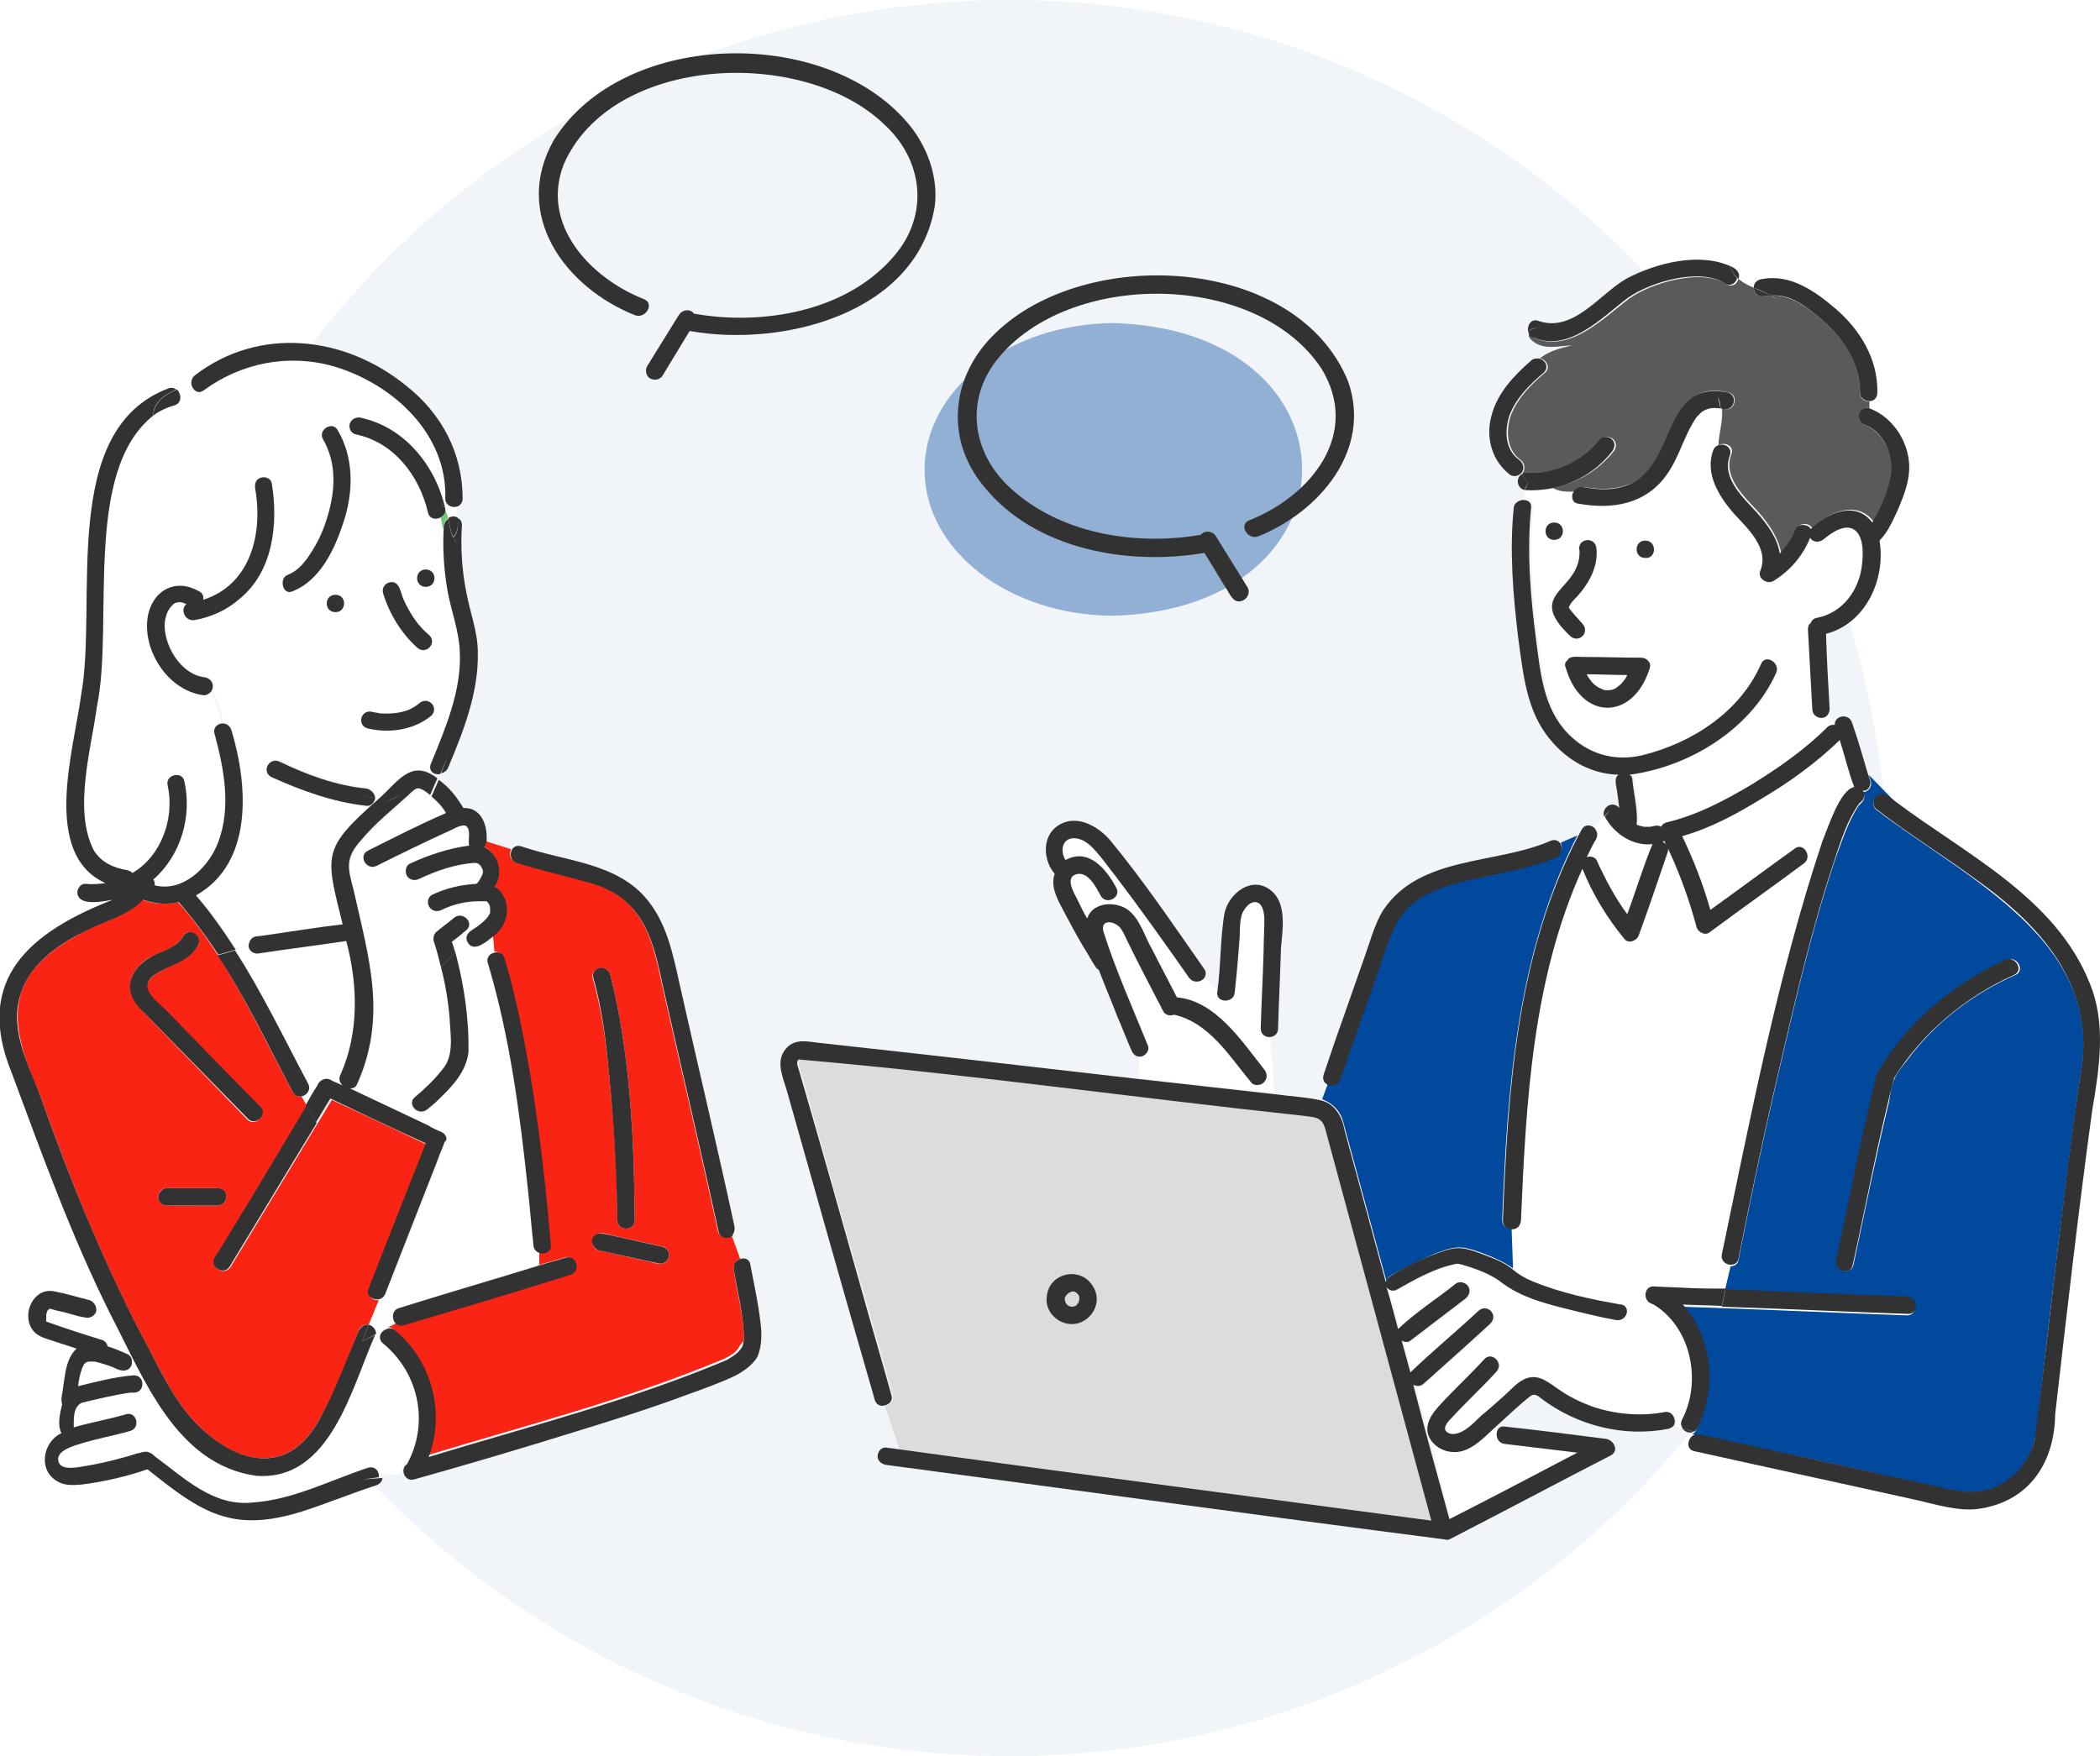 <?xml version="1.0" encoding="UTF-8"?> <svg xmlns="http://www.w3.org/2000/svg" xmlns:xlink="http://www.w3.org/1999/xlink" version="1.1" id="レイヤー_1" x="0px" y="0px" viewBox="0 0 290.5 243" style="enable-background:new 0 0 290.5 243;" xml:space="preserve"> <style type="text/css"> .st0{fill:none;} .st1{fill:#FFFFFF;} .st2{fill:#F92414;} .st3{fill:#F1F5F9;} .st4{fill:#6EC878;} .st5{fill:#323232;} .st6{fill:#00499D;} .st7{fill:#DCDCDC;} .st8{fill:#5A5A5A;} .st9{fill:url(#SVGID_1_);} .st10{opacity:0.4;fill:#00499D;} </style> <pattern x="72.5" y="-48.4" width="5" height="5.2" patternUnits="userSpaceOnUse" id="新規パターン_3" viewBox="0 -5.2 5 5.2" style="overflow:visible;"> <g> <rect y="-5.2" class="st0" width="5" height="5.2"></rect> <rect x="0" y="-5.2" class="st1" width="5" height="5.2"></rect> <circle class="st2" cx="2.5" cy="-2.6" r="1.1"></circle> </g> </pattern> <g> <circle class="st3" cx="139.6" cy="121.5" r="121.5"></circle> <g> <g> <path class="st4" d="M11.8,188.4C11.9,188.4,12,188.3,11.8,188.4C11.8,188.4,11.8,188.4,11.8,188.4z"></path> <path class="st4" d="M6,182.7C6,182.7,6,182.7,6,182.7C6,182.7,6,182.7,6,182.7z"></path> <path class="st4" d="M5.9,181.8C5.8,181.8,5.8,181.9,5.9,181.8C5.9,181.9,5.9,181.8,5.9,181.8z"></path> <path class="st1" d="M56.2,202.5c3.1-5.7,1.7-12.6-3.3-16.7c-0.7-0.6-0.4-1.3,0.1-1.8l-1,0.5c-3.2,7.4-6.2,20.3-16.5,19.5 c-11.2-1.6-15.6-13.5-20.1-22.3l-2.7-0.7c0.1,0.8-0.7,1.5-1.5,1.3c-0.7-0.2-1.4-0.4-2.1-0.5c-0.9-0.3-1.8-0.5-2.7-0.7 c0,0-0.1,0-0.1,0c0,0-0.1,0-0.1,0c0,0,0,0,0,0c0,0-0.1,0-0.1,0.1c0,0-0.1,0.1-0.1,0.1c0,0.1-0.1,0.1-0.1,0.2 c0,0.1-0.1,0.3-0.1,0.4c0,0.1,0,0.2,0,0.3c0,0,0,0.1,0,0.1c0,0.1,0,0.1,0,0.1c0,0,0,0.1,0,0.1c0,0,0,0.1,0,0.1c0,0,0,0,0.1,0.1 c0,0,0,0,0,0c0,0,0.1,0,0.1,0.1c2.5,0.9,5.1,1.7,7.6,2.5c0.5,0.1,0.8,0.5,0.8,0.9c1,0.3,2,0.8,2.8,1.1c0.6,0.3,0.7,1.1,0.4,1.7 c-0.5,0.9-1.6,0.5-2.4,0.1c-0.9-0.3-1.7-0.7-2.6-0.8c-0.3,0-0.5,0-0.8,0c-0.1,0-0.3,0.1-0.4,0.1c0,0-0.1,0-0.1,0.1 c0,0-0.1,0.1-0.1,0.1c0,0,0,0.1-0.1,0.1c-0.1,0.1-0.1,0.2-0.2,0.4c-0.3,0.8-0.5,1.7-0.6,2.6c2.5-0.6,5.1-1.3,7.7-1.5 c1.6,0,1.6,2.4,0,2.4c-0.2,0-0.3,0-0.5,0c0,0,0,0,0,0c-2.2,0.4-4.5,0.9-6.7,1.4c-1.2,0.6-1.1,2.2-1.1,3.4 c2.4-0.8,4.8-1.2,7.2-1.8c1.5-0.4,2.1,1.9,0.6,2.3c-2.4,0.7-4.9,1.1-7.3,1.9c-1,0.3-3.3,1.1-2.5,2.6c0.9,1.7,9.1-1,10.8-1.4 c0.6-0.2,1.1-0.5,1.7-0.1c0.2,0.1,0.5,0.4,0.7,0.5c4.2,3.1,8.1,7,13.6,6.4c5.5-0.3,10.7-3.1,15.9-4.8c0.9-0.3,1.5,0.5,1.5,1.3 l3.4-0.4C55.6,203.5,55.7,202.9,56.2,202.5z"></path> <path class="st4" d="M61,71.6c0,0.6,0.2,1.3,0.4,1.9c0-0.6,0-1.5,0.6-1.8c-0.1-0.4-0.2-0.9-0.5-1.3C61.6,71,61.4,71.4,61,71.6z"></path> <path class="st1" d="M28.2,96.1c-6.2-0.6-11-10.3-5.5-14.6c1.5-1,3.3-0.6,4.8,0.2c0.5,0.3,0.7,0.8,0.6,1.2 c6.6-2.1,8.3-9.2,7.2-15.4c-0.1-0.6,0.2-1.3,0.8-1.5c0.6-0.2,1.4,0.2,1.5,0.8c1,5.6,0.2,12.2-4.5,16c2.1,0,4.1-0.7,5.9-2.1 c0-0.5,0.2-1,0.8-1.2c1.4-0.6,2.5-2,3.3-3.3c0.9-1.5,1.6-3.1,2.1-4.7c1.1-3.5,1.3-7.4-0.6-10.7c-0.8-1.4,1.3-2.6,2.1-1.2 c0.1,0.2,0.2,0.4,0.3,0.6c0.5-0.2,1.1-0.3,1.8-0.2c-0.3-0.2-0.4-0.4-0.5-0.7c-0.7,0.1-1.4,0.1-2-0.2c0.6,0.3,1.3,0.3,2,0.2 c-0.3-0.9,0.6-1.8,1.5-1.5c6.1,1.3,10.4,6.7,11.7,12.6c0.2,0.4,0.4,0.8,0.5,1.3c0.4-0.2,0.9-0.3,1.3-0.1c0-0.5-0.1-1-0.1-1.5 c-0.7,0.2-1.5-0.2-1.6-1.1c0.3-9-7.3-15.9-15.4-18.3c-6.2-1.9-12.7-0.6-18,3.3c-0.8,0.6-1.5,0-1.7-0.7c-0.7,0.2-1.4,0.4-2.1,0.7 c0.7,0.5,0.7,1.8-0.4,2.2c-1.1,0.3-2,0.8-2.9,1.4c0,0.3,0,0.5,0.1,0.8c-0.1-0.3-0.1-0.6-0.1-0.8c-9.8,7.8-5.4,28.9-7.8,40.3 c-0.8,5.9-3.3,14.4-0.4,19.9c1,1.7,2.7,2.5,4.6,2.7c0.3,0,0.5,0.2,0.7,0.4c4.1-2.4,5.9-7.6,4.9-12.1c-0.3-1.5,2-2.2,2.3-0.6 c1,4.9-0.5,10.3-4.3,13.6c0.2,0.2,0.2,0.5,0.2,0.8c3.9,1,7.6-2.5,8.8-6c1.8-4.9,0.8-10.1-0.5-14.9c-0.2-0.9,0.4-1.5,1.1-1.5 c-0.3-1.5-0.8-3.1-1.6-4.5C29,96,28.6,96.2,28.2,96.1z"></path> <path class="st1" d="M59.7,105.5c2-4.9,4.3-10.2,4-15.6c-0.1-2.9-1.2-5.6-1.7-8.4c-0.5-2.7-0.7-5.4-0.6-8.1 c-0.2-0.6-0.4-1.2-0.4-1.9c-0.6,0.4-1.6,0.3-1.8-0.7c-1.2-5.3-4.9-9.8-10.3-11c-0.6,0-1.2,0-1.8,0.2c1.9,3.8,1.7,8.2,0.4,12.2 c-1.2,3.6-3.3,8-7,9.5c-0.9,0.4-1.4-0.4-1.4-1.1c-1.9,1.4-3.8,2.1-5.9,2.1c-1.8,1.5-3.9,2.4-6.2,2.9c-1.4,0.3-2-1.5-1.1-2.2 c-0.4-0.2-1-0.3-1.4-0.2c-0.1,0.1-0.2,0.1-0.1,0c-0.1,0-0.1,0.1-0.2,0.1c0,0-0.3,0.2-0.1,0.1c-0.8,0.7-1,1.4-1.2,2.4 c-0.3,3.2,2.3,7.3,5.4,7.7c1,0,1.6,1.1,1,1.9c0.8,1.4,1.3,3,1.6,4.5c0.5,0,1,0.2,1.2,0.9c2.3,7.6,3,18.4-4.9,22.9 c2,2.4,3.8,4.9,5.5,7.5l2-0.6c0-0.5,0.4-1.1,0.9-1.1c0.5-0.1,1-0.1,1.5-0.2c3.5-0.5,7.1-1,10.6-1.5c-2.4-9.7-3-10.4,4.9-17.3 c-0.2,0-0.4-0.1-0.7-0.2c-0.1,0.5-0.6,1.1-1.2,1c-4.6-0.5-9-2-13.2-4c-1.3-0.8-0.2-2.8,1.2-2.1c3.7,1.7,7.8,3.2,11.9,3.7 c0.7,0.1,1.3,0.6,1.2,1.4c0.2,0.1,0.4,0.1,0.7,0.2c2.6-2.2,4.5-5.8,8.2-2.9L61,107C60.2,107.1,59.3,106.5,59.7,105.5z M46.4,84.7 c-1.6,0-1.6-2.4,0-2.4C48,82.3,48,84.7,46.4,84.7z M58.9,78.8c1.6,0,1.6,2.4,0,2.4C57.4,81.2,57.4,78.8,58.9,78.8z M53.8,80.7 c1.5-0.4,1.6,1.4,2,2.3c0.5,1.1,1.1,2.1,1.8,3.1c0.5,0.7,1.1,1.3,1.8,1.9c1.1,1.2-0.5,2.8-1.7,1.7c-2.2-2-3.9-4.6-4.7-7.5 C52.7,81.5,53.2,80.9,53.8,80.7z M53.9,101.1c-1.3-0.1-4.2,0.2-3.9-1.8c0.1-0.6,0.9-1,1.5-0.8c0.3,0.1,0.7,0.1,1,0.2 c1.4,0.1,2.8,0.1,4.1-0.5c0.5-0.2,0.9-0.5,1.3-0.8c1.2-1.2,2.9,0.4,1.8,1.6C58,100.4,56,101,53.9,101.1z"></path> <path class="st1" d="M42.6,149.8c0.5,0.9-0.2,1.7-0.9,1.8l0.8,1.4c0.6-0.9,1.1-1.8,1.6-2.7c0.2-0.7,1-1.2,1.8-0.8 c0.6,0.3,1.2,0.5,1.7,0.8c-0.4-0.3-0.6-0.9-0.3-1.5c2.6-5.8,2.3-12.5,0.8-18.5c-4,0.6-8,1.1-12,1.7c-0.8,0.1-1.6-0.4-1.5-1.2 l-2,0.6C36.3,137.3,39.3,143.7,42.6,149.8z"></path> <path class="st2" d="M102.9,184.8c-0.1-3.1-1-6.1-1.4-9.2c-0.1-0.7,0.4-1.3,0.9-1.4l-1.2-3.3c-0.6,0.5-1.7,0.4-1.9-0.6 c-2.5-11.5-5.2-22.9-7.8-34.4c-1.4-6.9-3-12-10.6-14c-3.1-0.9-6.4-1.6-9.5-2.6c-0.9-0.3-1-1.2-0.7-1.8l-3.5-1.1 c0,0.3-0.1,0.5-0.3,0.7c2,1,2.7,3.7,1.4,5.5c2.5,1.6,2.1,5.2-0.2,6.9l0.2,2.2c0.5-0.1,1.1,0.2,1.3,0.8 c3.6,12.9,5.2,26.3,6.3,39.6c0.1,0.9-0.8,1.3-1.5,1.1l0,1.9c1.2-0.4,2.5-0.7,3.7-1.1c1.5-0.5,2.1,1.9,0.6,2.3 c-7.7,2.3-15.4,4.6-23.1,6.9c-0.4,0.1-0.7,0-1-0.2l-1.4,0.7c0.4-0.1,0.8-0.1,1.2,0.2c5.2,4.3,6.9,11.4,4.6,17.5 c13.8-4.2,27.9-7.8,41.2-13.4c1-0.5,1.7-0.9,2.2-1.9C102.9,185.6,102.9,185.5,102.9,184.8z M84.4,134.8c2.8,11,3.3,22.7,3.4,34 c0,1.6-2.4,1.6-2.4,0c0-6.9-0.5-13.8-1.2-20.7c-0.4-4.2-1-8.6-2.2-12.7C81.6,134,83.9,133.3,84.4,134.8z M92.5,174 c-0.4,1.2-1.6,0.9-2.5,0.6c-2.4-0.5-4.8-1.1-7.2-1.6c-0.6-0.1-1-0.9-0.8-1.5c0.4-1.2,1.6-0.9,2.5-0.6c2.4,0.5,4.8,1.1,7.2,1.6 C92.3,172.6,92.7,173.4,92.5,174z"></path> <path class="st1" d="M73.7,172.2c-1.2-13.1-2.5-26.3-6.3-39c-0.3-0.8,0.4-1.4,1-1.5l-0.2-2.2c-1,0.8-2.9,2.5-3.7,0.7l-1.6,1.6 c1.2,4.5,1.9,9.2,1.7,13.8c-0.3,2.7-2.3,4.7-4.2,6.6l-1.3,3.5c3.7,1.6,2.8,1.6,1.6,4.9c-2.4,6.1-4.8,12.3-7.2,18.4 c-0.2,0.5-0.7,0.8-1.1,0.8l-1.4,3.4c0.6,0.1,1.1,0.7,1,1.3l1-0.5c0.1-0.1,0.2-0.1,0.4-0.2l1.4-0.7c-0.7-0.5-0.7-1.9,0.4-2.2 c1-0.3,1.9-0.6,2.9-0.9c5.5-1.7,11-3.3,16.5-5l0-1.9C74.2,173.1,73.7,172.8,73.7,172.2z"></path> <path class="st1" d="M67.7,125.8C67.7,125.7,67.7,125.7,67.7,125.8c-0.1-0.2-0.1-0.4-0.1-0.5c-0.1-0.2-0.2-0.3-0.3-0.4 c-0.1,0-0.1-0.1-0.1-0.1c0,0-0.1,0-0.1,0c-0.2,0-0.3,0-0.5,0c-0.1,0-0.3,0-0.4,0c-1.8,0-3.6,0.4-5.2,1.2 c-0.6,0.3-1.3,0.2-1.7-0.4c-0.3-0.5-0.2-1.4,0.4-1.7c1.9-1,4-1.5,6.1-1.5c0.4-0.3,0.8-1.2,0.9-1.5c0-0.1,0-0.1,0-0.1 c0,0,0,0,0-0.1c0,0.1,0,0.1,0,0c0-0.4-0.2-0.6-0.4-0.9c-0.3-0.3-0.4-0.4-0.9-0.3c-2.5,0.3-5.1,1.2-7.5,2.2 c-0.6,0.3-1.3,0.2-1.7-0.4c-0.3-0.5-0.2-1.4,0.4-1.7c2.6-1.2,5.4-2.1,8.2-2.5c-0.2-0.7,0.3-2.1-0.4-2.7c-0.6-0.4-1.7,0.3-2,0.5 c-3.5,1.6-7,3.3-10.4,5c-1.4,0.7-2.6-1.4-1.2-2.1c3.6-1.8,7.2-3.6,10.8-5.2c-0.6-0.9-1.2-1.6-2-2.3l0,0l0,0 c-0.5-0.4-1-0.8-1.5-0.9c-0.5-0.1-1.1,0.5-1.5,0.9c-2.2,2-4.6,4-6.5,6.2c-2.3,2.5-1.9,3.8-1.1,6.9c2.1,9.4,4.6,17.5,0.5,26.9 c-0.2,0.5-0.6,0.7-1,0.6c3.6,1.7,7.2,3.4,10.8,5.1l1.3-3.5c-0.5,0.4-1,0.9-1.5,1.3c-1.2,1-2.9-0.7-1.7-1.7 c1.4-1.1,2.7-2.4,3.7-3.7c1.8-2,1.2-4.7,1.1-7.2c-0.1-2.4-0.6-4.7-1.2-7.1l-0.6,0.6l0.6-0.6c-0.3-1.2-0.6-2.4-1-3.6 c-0.1-0.4,0-0.9,0.3-1.2c0.8-0.7,1.7-1.3,2.5-2c1.2-1,2.9,0.7,1.7,1.7c-0.7,0.5-1.3,1-2,1.6c0.1,0.5,0.3,1,0.4,1.5l1.6-1.6 c-0.4-1.2,0.9-1.6,1.7-2.2c0.5-0.4,1.1-0.9,1.4-1.5c0-0.1,0.1-0.2,0.1-0.3C67.7,126,67.7,125.9,67.7,125.8z"></path> <path class="st2" d="M51.2,178.5c2.6-6.7,5.3-13.4,7.9-20.1c-4.4-2.1-8.8-4.2-13.2-6.2c-0.7,1.1-1.3,2.2-2,3.3l0,0.1l0-0.1 c-4,6.6-8,13.2-12,19.8c-0.8,1.3-2.9,0.1-2.1-1.2c4.2-7,8.5-14,12.7-21l-0.8-1.4c-0.4,0.1-0.9-0.1-1.2-0.6 c-3.4-6.3-6.5-12.9-10.4-19l-0.8,0.2l0.8-0.2c-1.6-2.5-3.4-5-5.5-7.3c-1.6,0.4-3.3,0.3-4.9-0.3c-2,2.1-4.8,2.8-7.3,4 C1.2,134.1,0.4,140,5.3,150.9c4.4,12.3,9.2,24.5,15.5,36.1c1.9,3.7,3.8,7.5,6.8,10.4c5.6,5.5,12.6,6.6,16.7-1.2 c2.2-3.8,3.7-8,5.3-12c0.2-0.6,0.7-1,1.4-0.9l1.4-3.4C51.6,180,50.8,179.4,51.2,178.5z M19.9,140.1c-2-1.9-2.7-4.4-0.6-6.5 c1.6-1.9,4.7-1.8,6-4c0.7-1.4,2.8-0.1,2.1,1.2c-1.2,2.1-3.4,2.5-5.4,3.7c-0.9,0.5-2,1.4-1.6,2.5c0.4,1.1,1.7,2.1,2.5,2.9 c4.3,4.4,8.6,8.9,13,13.3c1.1,1.1-0.6,2.8-1.7,1.7C29.4,149.9,24.6,145,19.9,140.1z M23.1,166.8c-0.7,0-1.2-0.6-1.2-1.2 c0-0.7,0.6-1.2,1.2-1.2c2.3,0,4.7,0,7,0c0.7,0,1.2,0.6,1.2,1.2c0,0.7-0.6,1.2-1.2,1.2C27.8,166.8,25.5,166.8,23.1,166.8z"></path> <path class="st4" d="M6.1,181.2C6.1,181.2,6.1,181.2,6.1,181.2C6.1,181.2,6.1,181.3,6.1,181.2C6.1,181.3,6.2,181.2,6.1,181.2z"></path> <path class="st4" d="M6,182.7C6,182.7,6,182.6,6,182.7C5.9,182.6,6,182.6,6,182.7z"></path> <path class="st4" d="M5.9,182.5C5.9,182.5,5.9,182.5,5.9,182.5C5.9,182.6,5.9,182.6,5.9,182.5z"></path> <path class="st4" d="M11.4,188.7C11.4,188.7,11.4,188.7,11.4,188.7C11.5,188.7,11.5,188.7,11.4,188.7 C11.5,188.7,11.4,188.7,11.4,188.7z"></path> <path class="st4" d="M11.5,188.7C11.5,188.7,11.5,188.7,11.5,188.7C11.5,188.6,11.5,188.6,11.5,188.7 C11.5,188.6,11.5,188.6,11.5,188.7z"></path> <polygon class="st4" points="6.3,181.1 6.3,181.1 6.3,181.1 6.3,181.1 "></polygon> <path class="st4" d="M5.8,182.2c0,0,0,0.1,0,0.1C5.9,182.3,5.9,182.2,5.8,182.2C5.8,182.2,5.8,182.2,5.8,182.2z"></path> <path class="st4" d="M5.9,182.3C5.9,182.4,5.9,182.4,5.9,182.3C5.9,182.3,5.9,182.3,5.9,182.3C5.9,182.3,5.9,182.3,5.9,182.3z"></path> <path class="st4" d="M5.9,182.5C5.9,182.5,5.9,182.5,5.9,182.5C5.9,182.5,5.9,182.5,5.9,182.5C5.9,182.4,5.9,182.4,5.9,182.5 C5.9,182.4,5.9,182.5,5.9,182.5z"></path> <path class="st4" d="M6,182.7C6,182.7,6,182.7,6,182.7C6,182.7,6,182.7,6,182.7C6,182.7,6,182.7,6,182.7C6,182.7,6,182.7,6,182.7 C6,182.7,6,182.7,6,182.7z"></path> <path class="st5" d="M11.5,188.7c0.1,0,0.1-0.1,0.1-0.1C11.5,188.6,11.5,188.6,11.5,188.7C11.5,188.7,11.5,188.7,11.5,188.7z"></path> <path class="st5" d="M52,184.6c0.1-0.6-0.5-1.2-1-1.3l-0.9,2.3L52,184.6z"></path> <path class="st5" d="M21.2,57.5c0.8-0.6,1.8-1.1,2.9-1.4c1.1-0.3,1-1.6,0.4-2.2C22.7,54.6,21.3,55.7,21.2,57.5z"></path> <path class="st5" d="M40.5,151.1c0.3,0.5,0.7,0.7,1.2,0.6l-1.1-2l1.1,2c0.7-0.1,1.4-0.9,0.9-1.8c-3.3-6.2-6.3-12.5-10.1-18.4 l-2.4,0.7C34,138.1,37.1,144.7,40.5,151.1z"></path> <path class="st5" d="M50.1,185.6l-1.4,3.4L50.1,185.6l-1.1,0.6L50.1,185.6l0.9-2.3c-0.6-0.1-1.1,0.3-1.4,0.9 c-1.7,4-3.2,8.2-5.3,12c-4.1,7.8-11,6.7-16.7,1.2c-3-2.9-4.9-6.7-6.8-10.4c-6.2-11.5-11.1-23.7-15.5-36.1 c-1.7-4.2-4-8.9-2.4-13.5c1.4-4.3,5.7-7.1,9.6-8.9c2.5-1.2,5.3-1.9,7.3-4c1.7,0.6,3.4,0.7,4.9,0.3c2,2.3,3.8,4.7,5.5,7.3l2.4-0.7 c-1.7-2.6-3.4-5.1-5.5-7.5c8-4.5,7.2-15.3,4.9-22.9c-0.2-0.6-0.7-0.9-1.2-0.9c0.4,1.8,0.6,3.5,1,5.1c-0.4-1.6-0.6-3.3-1-5.1 c-0.7,0-1.4,0.6-1.1,1.5c1.3,4.8,2.3,10.1,0.5,14.9c-1.3,3.5-4.9,7-8.8,6c0-0.3,0-0.6-0.2-0.8c3.8-3.3,5.4-8.7,4.3-13.6 c-0.3-1.5-2.7-0.9-2.3,0.6c1,4.5-0.9,9.8-4.9,12.1c-0.1-0.2-0.4-0.3-0.7-0.4c-1.9-0.3-3.6-1.1-4.6-2.7c-2.9-5.5-0.4-14,0.4-19.9 c2.4-11.5-2-32.5,7.8-40.3c0-1.8,1.5-2.9,3.2-3.6c-0.3-0.2-0.6-0.3-1-0.2C8,59.4,13.6,83.4,11.2,96.3c-1,7.5-5.5,21.9,3.4,25.9 c-0.9,0.1-1.8,0.2-2.7,0.1c-0.7-0.1-1.2,0.6-1.2,1.2c0.1,2,3.7,1.2,4.9,1c-11.3,4.4-19.3,10.9-14,23.9 c4.2,11.3,8.3,22.7,13.7,33.5l1.8,0.5l-1.8-0.5c4.6,8.8,9,20.7,20.1,22.3c10.3,0.8,13.2-12.1,16.5-19.5L50.1,185.6z"></path> <path class="st5" d="M61.2,156.7c-0.7-0.3-1.4-0.6-2-1l-0.5,1.5l0.5-1.5c-3.6-1.7-7.2-3.4-10.8-5.1c0.4,0,0.8-0.1,1-0.6 c4.2-9.4,1.6-17.5-0.5-26.9c-0.8-3-1.2-4.4,1.1-6.9c1.9-2.3,4.3-4.2,6.5-6.2c0.4-0.4,1.1-1.1,1.5-0.9c0.5,0.1,1,0.5,1.5,0.9 l1-2.3c-3.7-2.9-5.6,0.7-8.2,2.9c1,0.2,2,0.2,2.9-0.6c-0.8,0.8-1.8,0.8-2.9,0.6c-7.8,6.9-7.3,7.6-4.9,17.3 c-3.5,0.4-7.1,1-10.6,1.5c-0.5,0.1-1,0.1-1.5,0.2c-0.5,0.1-0.8,0.6-0.9,1.1l3.6-1l-3.6,1c-0.1,0.9,0.8,1.4,1.5,1.2 c4-0.6,8-1.1,12-1.7c1.6,6,1.8,12.7-0.8,18.5c-0.3,0.6-0.1,1.1,0.3,1.5c-0.6-0.3-1.2-0.5-1.7-0.8c-0.8-0.4-1.6,0.2-1.8,0.8 c-0.6,0.9-1.1,1.8-1.6,2.7l1.4,2.4c0.7-1.1,1.3-2.2,2-3.3c4.4,2.1,8.8,4.2,13.2,6.2c-2.3,5.8-4.6,11.6-6.9,17.5 c-0.3,0.9-0.7,1.7-1,2.6c-0.4,0.9,0.4,1.5,1.2,1.5l0.7-1.7l-0.7,1.7c0.5,0,0.9-0.3,1.1-0.8c2.4-6.1,4.8-12.3,7.2-18.4 c0.3-0.9,0.7-1.7,1-2.6C62,157.7,61.7,157,61.2,156.7z"></path> <path class="st5" d="M69.1,123.2c-0.2-0.2-0.4-0.4-0.7-0.5c1.3-1.8,0.6-4.5-1.4-5.5c0.1-0.2,0.2-0.4,0.3-0.7l-1.5-0.5l1.5,0.5 c0.2-2.1-0.6-4.8-3.2-4.7c-0.9-1.5-1.9-2.8-3.4-3.9l-1,2.3c0.8,0.7,1.5,1.4,2,2.3c-3.7,1.6-7.2,3.4-10.8,5.2 c-1.4,0.7-0.2,2.8,1.2,2.1c3.4-1.7,6.9-3.4,10.4-5c0.4-0.2,1.5-0.8,2-0.5c0.7,0.6,0.2,2,0.4,2.7c-2.9,0.4-5.6,1.3-8.2,2.5 c-0.6,0.3-0.7,1.1-0.4,1.7c0.4,0.6,1.1,0.7,1.7,0.4c2.3-1.1,4.9-2,7.5-2.2c0.5,0,0.6,0,0.9,0.3c0.2,0.2,0.3,0.5,0.4,0.7 c0,0,0,0.3,0,0.2c0,0.1,0,0.1,0,0.1c0,0,0,0,0,0.1c-0.1,0.3-0.5,1.2-0.9,1.5c-2.1,0.1-4.2,0.6-6.1,1.5c-0.6,0.3-0.8,1.1-0.4,1.7 c0.4,0.6,1.1,0.7,1.7,0.4c1.6-0.8,3.4-1.2,5.2-1.2c0.1,0,0.3,0,0.4,0c0.2,0,0.3,0,0.5,0c0,0,0.1,0,0.1,0c0,0,0.1,0,0.1,0.1 c0.2,0.1,0.2,0.3,0.3,0.4c0.1,0.2,0.1,0.3,0.1,0.5c0,0.2,0,0.3,0,0.5c0,0.1,0,0.2-0.1,0.3c-0.3,0.6-0.9,1.1-1.4,1.5 c-0.7,0.6-2.1,1-1.7,2.2l1-1l-1,1c0.8,1.8,2.7,0.1,3.7-0.7l-0.2-2l0.2,2C70.3,128,70.8,125.1,69.1,123.2z"></path> <path class="st5" d="M31.5,171.1c-0.6,1-1.2,2-1.8,2.9c-0.8,1.3,1.3,2.6,2.1,1.2c4-6.6,8-13.2,12-19.8l-1.4-2.4 C38.8,159,35.2,165.1,31.5,171.1z"></path> <path class="st5" d="M101.6,169.7c-2.4-11.2-5.1-22.4-7.6-33.6c-0.9-4-1.7-8.1-4.3-11.4c-4.2-5.4-11.6-5.5-17.6-7.6 c-0.6-0.2-1.1,0.1-1.3,0.5l4.9,1.6l-4.9-1.6c-0.3,0.6-0.2,1.5,0.7,1.8c3.1,1,6.3,1.7,9.5,2.6c7.5,1.9,9.2,7.1,10.6,14 c2.6,11.5,5.3,22.9,7.8,34.4c0.2,1,1.3,1.1,1.9,0.6l-1.2-3.5l1.2,3.5C101.5,170.6,101.7,170.2,101.6,169.7z"></path> <path class="st5" d="M78.3,174c-1.2,0.4-2.5,0.7-3.7,1.1l-0.1,2.2l0.1-2.2c-5.5,1.7-11,3.3-16.5,5c-1,0.3-1.9,0.6-2.9,0.9 c-1.1,0.3-1,1.7-0.4,2.2l2.3-1.2l-2.3,1.2c0.3,0.2,0.6,0.3,1,0.2c6.7-2,13.5-4,20.2-6.1c1-0.3,1.9-0.6,2.9-0.9 C80.4,175.9,79.8,173.6,78.3,174z"></path> <path class="st5" d="M84.2,148.1c0.7,6.9,1.1,13.8,1.2,20.7c0,1.6,2.4,1.6,2.4,0c-0.1-11.3-0.6-23-3.4-34 c-0.5-1.5-2.8-0.9-2.3,0.6C83.3,139.6,83.8,143.9,84.2,148.1z"></path> <path class="st5" d="M82.8,173c2.7,0.6,5.5,1.2,8.2,1.8c1.6,0.4,2.2-1.9,0.6-2.3c-2.4-0.5-4.8-1.1-7.2-1.6 c-0.9-0.2-2.1-0.6-2.5,0.6C81.8,172.1,82.2,172.8,82.8,173z"></path> <path class="st5" d="M53,184.1l0.4-0.2C53.3,183.9,53.2,184,53,184.1z"></path> <path class="st5" d="M105.2,183c-0.3-2.7-0.9-5.3-1.4-8c-0.1-0.8-0.8-1-1.4-0.8l1.7,4.8l-1.7-4.8c-0.6,0.2-1,0.7-0.9,1.4 c0.5,3.1,1.3,6.1,1.4,9.2c0,0.7,0,0.9-0.2,1.5c-0.5,0.9-1.2,1.3-2.2,1.9c-13.3,5.6-27.4,9.2-41.2,13.4c2.3-6.1,0.5-13.2-4.6-17.5 c-0.4-0.3-0.8-0.4-1.2-0.2l-0.4,0.2c-0.6,0.4-0.8,1.2-0.1,1.8c5,4.1,6.4,11.1,3.3,16.7c-0.5,0.3-0.6,0.9-0.4,1.4l5.6-0.7 l-5.6,0.7c0.2,0.5,0.7,0.9,1.4,0.7c7.5-2.1,14.9-4.3,22.3-6.6c5.2-1.6,10.3-3.2,15.4-5.1c2.2-0.8,4.5-1.6,6.6-2.6 c1.2-0.6,2.5-1.5,3.2-2.7C105.4,186.2,105.4,184.6,105.2,183z"></path> <path class="st5" d="M62.5,130.3c0.7-0.5,1.3-1,2-1.6c1.2-1-0.5-2.7-1.7-1.7c-0.8,0.7-1.7,1.3-2.5,2c-0.3,0.3-0.4,0.8-0.3,1.2 c0.4,1.2,0.7,2.4,1,3.6l2-2C62.8,131.3,62.7,130.8,62.5,130.3z"></path> <path class="st5" d="M63,131.8l-2,2c0.6,2.3,1,4.7,1.2,7.1c0.1,2.4,0.7,5.2-1.1,7.2c-1.1,1.4-2.4,2.6-3.7,3.7 c-1.2,1,0.5,2.7,1.7,1.7c0.5-0.4,1-0.8,1.5-1.3l0.1-0.2l-0.1,0.2c1.9-1.8,3.9-3.9,4.2-6.6C64.9,141,64.2,136.3,63,131.8z"></path> <path class="st5" d="M50.3,204.7l2.1-0.3c0.1-0.8-0.5-1.6-1.5-1.3c-5.2,1.7-10.3,4.4-15.9,4.8c-5.5,0.6-9.5-3.4-13.6-6.4 c-0.2-0.2-0.4-0.4-0.7-0.5c-0.6-0.3-1.1,0-1.7,0.1c-1.9,0.6-3.8,1.1-5.8,1.5c-1.2,0.2-2.4,0.5-3.5,0.5c-0.5,0-1.2-0.1-1.5-0.6 c-0.8-1.5,1.5-2.3,2.5-2.6c2.4-0.8,4.9-1.2,7.3-1.9c1.5-0.4,0.9-2.8-0.6-2.3c-2.4,0.7-4.8,1.1-7.2,1.8c0-1.2-0.1-2.8,1.1-3.4 c2.1-0.5,4.5-1.1,6.7-1.4c0,0,0,0,0,0c0.2,0,0.3,0,0.5,0c1.6,0,1.6-2.4,0-2.4c-2.6,0.2-5.2,0.9-7.7,1.5c0.1-0.9,0.3-1.8,0.6-2.6 c0.1-0.1,0.1-0.2,0.2-0.4c0,0,0,0,0,0c0,0,0,0,0,0c0,0,0,0,0,0c0-0.1,0.1-0.1,0.1-0.1c0,0,0.1-0.1,0.1-0.1c0,0,0.1,0,0.1-0.1 c0.1,0,0.3-0.1,0.4-0.1c0.3,0,0.5,0,0.8,0c0.9,0.2,1.8,0.5,2.6,0.8c0.7,0.4,1.8,0.8,2.4-0.1c0.3-0.5,0.2-1.4-0.4-1.7 c-0.9-0.4-1.8-0.8-2.8-1.1c-0.1-0.4-0.4-0.8-0.8-0.9c-2.6-0.8-5.1-1.6-7.6-2.5c0,0-0.1,0-0.1-0.1c0,0,0,0,0,0c0,0,0,0,0,0 c0,0,0,0,0,0c0,0,0,0,0,0c0,0-0.1-0.1,0-0.1c0,0,0,0,0-0.1c0,0,0,0,0-0.1c0,0,0-0.1,0-0.1c0,0,0,0,0,0c0,0,0-0.1,0-0.1 c0,0.1,0,0.1,0,0c0-0.1,0-0.1,0-0.1c0,0,0,0,0,0c0-0.1,0-0.1,0-0.3c0-0.1,0.1-0.3,0.1-0.4c0-0.1,0.1-0.1,0.1-0.2 c0,0,0.1-0.1,0.1-0.1c0,0,0.1,0,0.1-0.1c0,0,0,0,0,0c0,0,0.1,0,0.1,0c0,0,0.1,0,0.1,0c0.9,0.3,1.8,0.4,2.7,0.7 c0.7,0.2,1.4,0.4,2.1,0.5c0.8,0.2,1.7-0.5,1.5-1.3l-1.7-0.5l1.7,0.5c-0.1-0.5-0.4-0.9-0.9-1.1c-1.6-0.4-3.2-0.9-4.8-1.2 c-2.9-0.7-4.7,3.1-3.1,5.3c0.5,0.7,1.2,1,2.1,1.3c1.3,0.4,2.7,0.9,4,1.3c-1,0.9-1.4,2.3-1.6,3.6c-0.2,1.1-0.3,2.2-0.5,3.3 c0,0.3,0,0.5,0.1,0.8c-0.3,1.3-0.7,2.8-0.1,4c-2.6,1.2-3.3,5.2-0.5,6.7c1,0.6,2.2,0.5,3.4,0.4c3.1-0.4,6.1-1.1,9-2.1 c7.5,6,11.7,8.9,21.5,5.8c3.4-1.1,6.8-2.5,10.2-3.6c0.5-0.2,0.8-0.6,0.8-1L50.3,204.7z M11.8,188.4 C12,188.3,11.9,188.4,11.8,188.4C11.8,188.4,11.8,188.4,11.8,188.4z M6.3,181.1C6.3,181.1,6.3,181.1,6.3,181.1 C6.3,181.1,6.3,181.1,6.3,181.1C6.3,181.1,6.3,181.1,6.3,181.1C6.3,181.1,6.3,181.1,6.3,181.1z M6.1,181.2 C6.1,181.2,6.1,181.2,6.1,181.2c0,0,0,0.1-0.1,0.1C6.1,181.3,6.1,181.2,6.1,181.2z M5.9,181.8C5.9,181.8,5.9,181.9,5.9,181.8 C5.8,181.9,5.8,181.8,5.9,181.8z M6,182.7C6,182.7,6,182.7,6,182.7C6,182.7,6,182.7,6,182.7z"></path> <path class="st5" d="M5.9,182.5C5.9,182.5,5.9,182.5,5.9,182.5C5.9,182.5,5.9,182.5,5.9,182.5C5.9,182.5,5.9,182.5,5.9,182.5 C5.9,182.5,5.9,182.5,5.9,182.5z"></path> <path class="st5" d="M5.9,182.3c0,0,0-0.1,0-0.1C5.9,182.2,5.9,182.3,5.9,182.3C5.9,182.3,5.9,182.3,5.9,182.3z"></path> <path class="st5" d="M6,182.7C6,182.7,6,182.6,6,182.7C6,182.6,6,182.7,6,182.7C6,182.7,6,182.7,6,182.7z"></path> <path class="st5" d="M23.1,164.4c-0.6,0-1.2,0.6-1.2,1.2c0,0.7,0.5,1.2,1.2,1.2c2.3,0,4.7,0,7,0c1.6-0.1,1.6-2.4,0-2.4 C27.8,164.4,25.5,164.4,23.1,164.4z"></path> <path class="st5" d="M50.6,109.1c-4.1-0.4-8.2-1.9-11.9-3.7c-1.4-0.7-2.6,1.3-1.2,2.1c4.2,1.9,8.6,3.5,13.2,4 c0.6,0.1,1.1-0.5,1.2-1c-0.8-0.2-1.5-0.4-2.1-0.4c0.6,0,1.4,0.2,2.1,0.4C51.9,109.8,51.3,109.2,50.6,109.1z"></path> <path class="st5" d="M63.3,71.6c-0.4-0.2-0.9-0.2-1.3,0.1c0.2,0.9,0.3,1.8,0.7,2.6C63.4,73.6,63.4,72.6,63.3,71.6z"></path> <path class="st5" d="M64.5,81.9c-0.6-3-0.8-6.1-0.6-9.2c0-0.5-0.2-0.9-0.6-1c0.1,1,0.1,2-0.6,2.7c0.2,0.3,0.4,0.7,0.7,1 c-0.3-0.3-0.5-0.6-0.7-1c0,0.1-0.1,0.1-0.1,0.2c0.1-0.1,0.1-0.1,0.1-0.2c-0.4-0.8-0.5-1.8-0.7-2.6c-0.3,0.2-0.5,0.5-0.6,1 c-0.2,3,0,6,0.5,8.9c0.5,2.8,1.6,5.6,1.7,8.4c0.3,5.4-2,10.7-4,15.6c-0.4,1,0.5,1.6,1.3,1.4l1.1-2.6L61,107 c0.4-0.1,0.8-0.3,1-0.8c2.1-5,4.2-10.3,4.1-15.9C66.1,87.4,65,84.7,64.5,81.9z"></path> <path class="st5" d="M58.9,78.8c-1.6,0-1.6,2.4,0,2.4C60.5,81.2,60.5,78.8,58.9,78.8z"></path> <path class="st5" d="M46.4,84.7c1.6,0,1.6-2.4,0-2.4C44.8,82.3,44.8,84.7,46.4,84.7z"></path> <path class="st5" d="M59.7,99c1.1-1.2-0.6-2.8-1.8-1.6c-0.4,0.3-0.9,0.6-1.3,0.8c-1.3,0.5-2.7,0.6-4.1,0.5 c-0.3-0.1-0.7-0.1-1-0.2c-1.6-0.4-2.2,1.9-0.6,2.3C53.9,101.5,57.3,101,59.7,99z"></path> <path class="st5" d="M56.1,53.3c-8.4-6.8-20.2-8.2-29.1-1.4c-0.5,0.4-0.6,0.9-0.5,1.4c0.8-0.2,1.5-0.4,2-0.6 c-0.6,0.2-1.3,0.4-2,0.6c0.2,0.7,0.9,1.3,1.7,0.7c5.2-3.8,11.7-5.1,18-3.3C54.3,53.1,61.9,60,61.6,69c0,0.9,0.9,1.3,1.6,1.1 c0-0.7,0-1.4,0.2-2.1c-0.2,0.7-0.3,1.4-0.2,2.1C63.6,70,64,69.6,64,69C64,62.7,61.1,57.2,56.1,53.3z"></path> <path class="st5" d="M61,69.6c0.2,0.2,0.4,0.5,0.6,0.8c-1.3-5.9-5.6-11.3-11.7-12.6c-0.9-0.2-1.8,0.6-1.5,1.5 c1.3-0.1,2.6-0.4,3.7,0.6c-1-1-2.4-0.7-3.7-0.6c0.1,0.4,0.4,0.7,0.8,0.8c5.3,1.1,8.8,5.7,10,10.8c0.3,1.5,2.6,0.9,2.4-0.5 C61.4,70.1,61.2,69.9,61,69.6z"></path> <path class="st5" d="M28.2,93.7c-3.2-0.4-5.7-4.5-5.4-7.7c0.2-1,0.4-1.7,1.2-2.4c-0.2,0.1,0.1-0.1,0.1-0.1c0.1,0,0.1-0.1,0.2-0.1 c-0.1,0-0.1,0,0.1,0c0.5-0.2,1,0,1.4,0.2c-0.9,0.6-0.3,2.4,1.1,2.2c2.3-0.4,4.5-1.4,6.2-2.9c-0.9,0-1.9-0.1-3-0.3 c1,0.2,2,0.3,3,0.3c4.7-3.8,5.4-10.4,4.5-16c-0.1-0.7-0.9-1-1.5-0.8c-0.7,0.2-0.9,0.8-0.8,1.5c1.1,6.2-0.6,13.3-7.2,15.4 c0.1-0.4,0-0.9-0.6-1.2c-3.2-1.8-6.2-0.2-7,3.2c-1,4.8,2.7,10.6,7.7,11.2c0.4,0,0.7-0.2,1-0.5c-0.2-0.3-0.4-0.6-0.6-0.9 c0.2,0.3,0.4,0.6,0.6,0.9C29.8,94.8,29.2,93.8,28.2,93.7z"></path> <path class="st5" d="M44.7,60.8c1.9,3.3,1.7,7.1,0.6,10.7c-0.5,1.7-1.2,3.3-2.1,4.7c-0.8,1.3-1.8,2.7-3.3,3.3 c-0.6,0.2-0.8,0.7-0.8,1.2c0.5-0.4,1.1-0.9,1.6-1.4c-0.5,0.5-1.1,1-1.6,1.4c0,0.8,0.6,1.5,1.4,1.1c3.8-1.5,5.8-5.8,7-9.5 c1.4-4.2,1.5-8.9-0.8-12.8C46,58.2,43.9,59.5,44.7,60.8z"></path> <path class="st5" d="M71.8,140.5c-0.6-2.7-1.2-5.3-2-7.9c-0.2-0.7-0.8-0.9-1.3-0.8l0.5,4.9l-0.5-4.9c-0.7,0.1-1.3,0.7-1,1.5 c3,10,4.4,20.6,5.5,31c0.3,2.7,0.5,5.3,0.8,8c0,0.6,0.5,1,0.9,1.1l0.1-2.4l-0.1,2.4c0.7,0.2,1.6-0.2,1.5-1.1 C75.3,161.5,74,150.9,71.8,140.5z"></path> <path class="st5" d="M23,139.8c-1.8-1.7-4.3-3.5-1-5.3c1.9-1.1,4.2-1.5,5.4-3.7c0.7-1.4-1.3-2.6-2.1-1.2 c-0.6,1.1-1.8,1.6-2.9,2.1c-4.1,1.5-6.2,5.1-2.5,8.4c4.8,4.9,9.6,9.8,14.4,14.7c1.1,1.1,2.8-0.6,1.7-1.7 C31.6,148.7,27.3,144.2,23,139.8z"></path> <path class="st5" d="M58,86.5c-0.1-0.1-0.3-0.3-0.4-0.5c-0.7-0.9-1.3-2-1.8-3.1c-0.4-0.9-0.5-2.7-2-2.3c-0.6,0.2-1,0.8-0.8,1.5 c0.9,2.9,2.5,5.5,4.7,7.5c1.2,1.1,2.8-0.6,1.7-1.7C58.9,87.5,58.4,87,58,86.5z"></path> </g> <g> <path class="st6" d="M217,84.1C217,84.1,217,84.1,217,84.1C217,84.1,217,84.1,217,84.1z"></path> <path class="st6" d="M149.6,180.3C149.6,180.3,149.6,180.3,149.6,180.3L149.6,180.3z"></path> <path class="st6" d="M149.7,179.9C149.7,179.9,149.7,179.9,149.7,179.9C149.7,180,149.7,180.1,149.7,179.9z"></path> <path class="st7" d="M193.9,194.4c-3.5-12.8-6.9-25.6-10.4-38.4c-0.4-1.6-1.5-1.6-2.9-1.7c-9.6-1.1-19.3-2.2-28.9-3.3 c-13.3-1.5-26.5-3-39.8-4.5c-0.4,0-0.9-0.2-1.2,0.1c-0.5,0.4-0.2,0.9,0,1.4c2.9,10.3,5.8,20.6,8.8,30.9c1.3,4.7,2.7,9.4,4,14.1 c0.2,0.9-0.4,1.4-1.1,1.5l2,6c24.6,3.4,49.3,6.6,73.9,9.9C196.8,205,195.4,199.7,193.9,194.4z"></path> <path class="st6" d="M232.7,197.6L232.7,197.6C232.7,197.6,232.7,197.6,232.7,197.6L232.7,197.6z"></path> <path class="st1" d="M200.7,210.2c5.9-3.1,11.8-6.2,17.7-9.2c-3.3-0.4-6.7-0.8-10-1.2c-1.1-0.1-1.4-1.3-1-2l-0.7-0.1 c-2.2,2.2-5.3,4.8-8.2,2.1c-0.2,0.1-0.3,0.2-0.4,0.3C198.9,203.5,199.8,206.8,200.7,210.2z"></path> <path class="st1" d="M232.7,196.4c2.7-5.2,1.3-12.6-3.8-15.8l-4,0.2c0.5,0.7-0.1,2.1-1.3,1.9c-1.7-0.3-3.4-0.7-5-1.1 c-3.5-0.9-7.3-1.7-10.4-3.9c-1.6-1.3-3.6-2-5.6-2.6c-0.4-0.1-0.5-0.2-1-0.1c-2.9,0.6-5.5,2.1-8,3.5c-0.6,0.4-1.2,0.1-1.5-0.3 c0.5,1.9,1,3.8,1.6,5.8c2.5-2.3,5.4-4.1,8-6.3c0.5-0.4,1.3-0.1,1.7,0.4c0.4,0.6,0.1,1.3-0.4,1.7c-2.5,1.9-5.1,3.9-7.6,5.8 c-0.4,0.3-0.8,0.2-1.2,0c0.4,1.5,0.8,2.9,1.2,4.4c3-2.9,6.3-5.7,9.4-8.5c1.2-1.1,2.8,0.6,1.7,1.7c-3.1,2.8-6.2,5.5-9.2,8.3 c-0.4,0.4-1,0.5-1.5,0.2c0.8,2.8,1.5,5.6,2.3,8.4c0.1-0.1,0.3-0.2,0.4-0.3c-1.7-1.6-0.6-3.9,0.8-5.3c2-2.2,4.2-4.2,6.2-6.4 c1.1-1.2,2.8,0.6,1.7,1.7c-2,2.2-4.2,4.2-6.2,6.4c-0.4,0.4-1.2,1.2-0.8,1.8c0.3,0.5,1.2,0.5,1.7,0.3c1.3-0.4,2.3-1.6,3.3-2.5 c1-0.9,2-1.8,3.1-2.7c0.9-0.8,1.9-2,3.1-2.4c1.8-0.7,3.1,0.6,4.5,1.6c1.4,0.9,2.9,1.7,4.5,2.3c3.2,1.1,6.7,1.4,10,0.8 c1.2-0.2,1.9,1.2,1.3,1.9l1.1,0.4l0-0.1C232.5,197.2,232.5,196.8,232.7,196.4z"></path> <path class="st1" d="M256.4,108.6c-0.6-2.1-1.2-4.1-1.9-6.2c-3.2,3.2-7,5.8-10.8,8.1c-3.4,2.1-7.1,4-11,5.2 c1.6,3.2,2.9,6.7,3.9,10.2c3.9-2.8,7.8-5.7,11.7-8.5c1.3-0.9,2.5,1.2,1.2,2.1c-4.3,3.2-8.7,6.3-13,9.5c-0.6,0.5-1.6,0-1.8-0.7 c-1-4.1-2.5-8.2-4.5-12c-0.1,0.1-0.2,0.1-0.2,0.2c0.5,0.2,0.9,0.9,0.7,1.4c-1.3,3.8-2.7,7.7-4,11.5c-0.3,0.8-1.4,1.3-2,0.5 c-2.4-2.9-4.4-6.2-5.8-9.7c-6.9,15.2-7.8,32.3-8.5,48.7c0,0.7-0.6,1.1-1.2,1.2l0.2,5.5c0.8,0.7,1.7,1.2,2.8,1.7 c3.8,1.6,8.1,2.5,12.2,3.2c0.3,0.1,0.6,0.2,0.7,0.4l4-0.2c-0.1-0.1-0.2-0.1-0.4-0.2c0,0,0,0,0,0c-1.2-0.4-1.1-2.4,0.3-2.4 c3.3,0.1,6.6,0.3,9.9,0.4l0.8-3.4c-0.7,0-1.4-0.6-1.2-1.5c4-19.2,7.7-38.5,13.9-57.1c0.6-1.5,1.1-3.1,1.9-4.5 c0.6-1,1.2-2.7,2.5-2.9C256.5,108.8,256.4,108.7,256.4,108.6z"></path> <path class="st1" d="M220.8,116c-0.4,0.8-0.9,1.7-1.3,2.5c0.5-0.1,1.2,0,1.4,0.5c1.1,2.6,2.5,5.1,4.2,7.4 c1.2-3.2,2.2-6.5,3.5-9.7c-2.7,0.2-5.3-1.5-6.6-3.8l-1.4,1.6C220.9,114.9,221.1,115.4,220.8,116z"></path> <path class="st6" d="M185.8,155.2c2,7.4,4,14.7,6,22.1c0.1-0.3,0.2-0.6,0.6-0.8c1.9-1.1,4-2.1,6-3c1.1-0.4,2.3-0.9,3.5-0.9 c1.2,0,2.6,0.6,3.7,1c1.3,0.5,2.6,1.1,3.7,1.9l-0.2-5.5c-0.6,0-1.3-0.3-1.3-1.2c0.7-18.1,2-36.8,10.4-53.2l-2.3,1 c0.3,0.6,0.2,1.5-0.7,1.9c-4.6,1.9-9.6,2.4-14.3,3.7c-7.6,2.2-8.2,5.7-10.4,12.5c-1.7,4.8-3.4,9.7-5.1,14.5 c-0.3,0.8-1.1,1-1.7,0.7l-0.8,2.2C184.4,152.7,185.4,153.7,185.8,155.2z"></path> <path class="st6" d="M256.5,203.2c3.6,0.8,7.1,1.6,10.7,2.4c3,0.7,6,1.5,8.9,0.2c4.8-2.2,5.7-6.3,6-11.1 c1.7-15.1,3.5-30.2,5.6-45.3c4-19-15.7-27.8-28.2-37.4c-0.5-0.4-0.4-1.3,0-1.7c0.9-0.9,1.9,0.2,2.7,0.7l-3.7-3.8 c0.1,0.3,0.2,0.6,0.3,0.9c0.2,0.7-0.3,1.5-1.1,1.5c0.3,0.4,0.3,1-0.2,1.5c-0.1,0.1-0.3,0.3-0.4,0.4c-1.5,2.3-2.3,4.9-3.3,7.6 c-3.2,9.6-5.5,19.6-7.8,29.5c-2,8.5-3.8,17.1-5.5,25.7c-0.1,0.7-0.6,0.9-1.1,0.9l-0.8,3.4c8.4,0.3,16.8,0.7,25.1,1 c1.6,0.1,1.6,2.5,0,2.4c-8.6-0.3-17.1-0.7-25.7-1l-0.1,0.5l0.1-0.5c-1.8-0.1-3.6-0.1-5.4-0.2c4.1,4.7,4.9,11.6,2,17.1 c-0.1,0.3-0.3,0.4-0.5,0.5l0.9,0.3C242.3,200.1,249.4,201.6,256.5,203.2z M263.9,146.6c-0.6,0.8-1.4,1.7-1.8,2.6 c-0.5,1-0.6,2.3-0.8,3.3c-1.8,7.5-3.3,15-4.9,22.5c-0.3,1.5-2.7,0.9-2.3-0.6c1.7-8,3.3-16.1,5.3-24.1c0.3-1.6,1-3,2-4.3 c4.1-5.7,9.7-10.3,16.2-13.2c1.4-0.6,2.6,1.5,1.2,2.1C272.9,137.5,267.7,141.5,263.9,146.6z"></path> <path class="st8" d="M258,58.8c-1.5-0.5-0.8-2.8,0.6-2.3c0-0.3,0-0.7,0-1c-0.6,0.1-1.3-0.3-1.3-1.2c0-4-2.2-7.4-5.1-9.9 c-2-1.7-4.4-3.7-7.2-3.5c0.2,0.1,0.4,0.2,0.6,0.4c-0.2-0.1-0.4-0.3-0.6-0.4c-0.4,0-0.8,0.1-1.2,0.1c-0.6,0.1-1.2-0.6-1.2-1.2 c-0.8-0.3-1.5-0.7-2.1-1.2c-0.2,0.7-0.9,1.2-1.7,0.7c-3.4-2.2-10.3-0.2-13.4,2c-3.6,2.7-8.1,7.5-13.1,5.5 c-0.4-0.2-0.6-0.5-0.7-0.8c-0.2,0.3-0.2,0.6,0.2,1c1.6,1.6,4,0.8,5.7,0.8c-1.9,0.4-3.4,0.9-4.5,1.8c0.9,0.1,1.6,1.3,0.7,2 c-1.9,1.6-3.8,3.5-4.7,5.9c-0.7,2-0.6,4.7,1.3,6.1c0.6,0.4,0.8,1.3,0.3,1.9c0,0,0.1,0.1,0.1,0.1c0.2-0.1,0.4-0.2,0.7-0.2 c3.9,0.2,7.7-1.5,10.1-4.6c0.4-0.5,1.3-0.4,1.7,0c0.5,0.5,0.4,1.2,0,1.7c-2.1,2.6-5.1,4.4-8.4,5c0.8,0.5,1.9,0.6,3,0.5 c0.3-0.4,0.7-0.7,1.3-0.6c2.4,0.4,5.1,0.4,7.3-0.9c5.3-3.2,4.3-14.2,12.7-12.2c1.5,0.3,0.9,2.7-0.6,2.3c-0.1,0-0.2,0-0.3-0.1 c0.2,1.6-0.4,3.4-0.5,5.1c0.9-0.5,2.3,0.1,1.8,1.3c-1.2,3.2,1.9,5.9,3.8,8c1.4,1.6,2.7,3.5,3.1,5.6c0.9-1,1.6-2.1,2.2-3.4 c0.4-0.8,1.7-0.8,2.1,0c2.2-2.2,6.2-4,8.5-0.9c1.3-2,2.3-4.3,2.6-6.6C262,63.1,260.6,59.8,258,58.8z"></path> <path class="st1" d="M238,56.6c-1-0.1-1.8-0.1-2.6,0.5c-0.2,0.1-0.6,0.5-0.7,0.7c-1.8,2.5-2.4,5.7-4.3,8.2 c-2.9,3.9-7.4,4.6-12,3.8c-0.9-0.2-1.1-1.1-0.7-1.7c-1.1,0-2.2,0-3-0.5c-1.2,0.2-2.4,0.3-3.6,0.2c-0.2,0.5-0.3,0.9-0.3,1.4 c0.7-0.1,1.4,0.3,1.3,1.1c-0.6,6.1-0.1,12.2,0.7,18.3c0.6,4.6,1.1,9.5,4.4,12.9c2.8,2.9,6.4,3.9,10.3,3 c6.9-1.7,13.5-5.9,16.4-12.6c0.6-1.4,2.7-0.2,2.1,1.2c-3.5,7.8-12,13-20.3,14.1c0.2,0.2,0.4,0.4,0.4,0.6c0.2,2,0.8,4.3,0.6,6.3 c0.3,0.1,0.6,0.2,1,0.3c0.3,0,0.6,0,0.9,0c0.5-0.1,1-0.3,1.5,0c0.1-0.3,0.4-0.5,0.7-0.6c4.2-1,8.2-3.1,11.9-5.3 c3.7-2.2,7.4-4.8,10.4-7.9c0.2-0.2,0.5-0.3,0.7-0.3l-0.7-1.4c-0.7,1-2.2,0.5-2.2-0.7c-0.2-3.7-0.4-7.3-0.6-11 c0-0.4,0.2-0.7,0.4-0.9c0.1-0.4,0.4-0.6,0.8-0.7c3.6-0.7,5.9-4,6.3-7.6c0.5-4.5-1.4-6.7-5.3-3.3c-0.6,0.5-1.5,0.5-1.9-0.2 c-1,2.5-2.9,4.5-5.1,6c-0.8,0.5-2.2-0.4-1.8-1.4c1.2-3.2-1.8-5.9-3.7-8c-2.1-2.3-4-5.5-2.8-8.7c0.1-0.3,0.3-0.5,0.5-0.6 C237.6,60,238.2,58.3,238,56.6z M215,72.3c1.6,0,1.6,2.4,0,2.4C213.4,74.7,213.4,72.3,215,72.3z M215.4,82.1 c1.4-1.8,3.3-3.5,3.1-5.9c-0.3-1.6,1.9-2.2,2.3-0.6c0.5,2.6-0.9,5.1-2.6,6.9c-0.4,0.5-1,1-1.2,1.6c0,0,0,0,0,0c0,0,0-0.1,0,0 c0,0,0,0.1,0.1,0.1c0.6,1.2,3,2.4,1.8,3.8c-0.4,0.4-1.3,0.5-1.7,0C215.6,86.3,213.5,84.4,215.4,82.1z M228.2,92.6 c-1,3.4-4.2,6.7-7.9,4.9c-2-0.9-3.2-3-3.7-5c-0.1-0.4,0-0.8,0.2-1c0.4-0.7,1.4-0.5,2.1-0.5c2.7,0,5.4,0.1,8.1,0.1 C227.7,91,228.5,91.8,228.2,92.6z M227.6,77.3c-1.6,0-1.6-2.4,0-2.4C229.2,74.8,229.2,77.3,227.6,77.3z"></path> <path class="st1" d="M175.7,143.5c-0.6,0-1.3-0.3-1.2-1.2c0.1-3.6,0.3-7.1,0.4-10.7c0.1-1.4,0.2-2.9,0.1-4.3 c0-0.8-0.1-2.1-0.9-2.4c-1-0.5-1.9,0.7-2.2,1.6c-0.3,1-0.3,2-0.3,3c-0.1,2.6-0.4,5.2-0.7,7.8c-0.2,1.6-2.7,1.5-2.4-0.1l-2-2 c-0.4,0.6-1.5,0.9-2.1,0c-3.3-4.8-6.6-9.5-10.2-14.1c-0.8-1.1-1.7-2.2-2.6-3.3c-0.8-0.9-1.7-1.8-2.9-1.9c-1.9-0.2-2.2,1.7-1.4,3 c3.2-1.8,5.6,1.2,7,3.8c0.8,1.3-1.3,2.5-2.1,1.2c-0.7-1.1-1.8-3.6-3.5-3c-1.6,0.6-0.2,2.7,0.3,3.6c0.4,0.8,0.9,1.7,1.3,2.5 c0.8-2.4,4.4-2.4,6.1-0.8c1.4,1.4,1.9,3.4,2.9,5.1c1.1,2.2,2.3,4.4,3.4,6.6c5.3,0.5,9,6.1,12.1,10c0.4,0.5,0.5,1.2,0,1.7 c-0.4,0.4-1.3,0.5-1.7,0c-1.5-2-3-4-4.8-5.8c-1.6-1.7-3.6-3.1-5.9-3.6c-0.5,0.2-1.1,0.2-1.5-0.5c-1.7-3.3-3.4-6.5-5-9.8 c-0.3-0.7-0.6-1.4-1.1-1.9c-1-0.9-2.7-0.9-2.1,0.9c1.7,5.3,4,10.4,6.1,15.6c0.3,0.7-0.5,1.6-1.2,1.5l-0.1,3.1 c6.3,0.7,12.5,1.4,18.8,2.1L175.7,143.5z"></path> <path class="st4" d="M146.6,178.7C146.6,178.7,146.6,178.7,146.6,178.7C146.6,178.7,146.6,178.7,146.6,178.7 C146.6,178.7,146.6,178.7,146.6,178.7z"></path> <path class="st4" d="M147.3,178.2C147.2,178.2,147.3,178.2,147.3,178.2C147.3,178.1,147.3,178.2,147.3,178.2z"></path> <path class="st1" d="M219.5,93.3c0.1,0.3,0.3,0.6,0.5,0.8c0.3,0.3,0.5,0.6,0.8,0.8c0.2,0.2,0.4,0.3,0.7,0.4 c0.2,0.1,0.4,0.1,0.6,0.2c0.2,0,0.4,0,0.5,0c0.2,0,0.4-0.1,0.5-0.1c0.2-0.1,0.5-0.2,0.7-0.4c0.3-0.2,0.5-0.5,0.8-0.8 c0.2-0.2,0.3-0.5,0.5-0.8C223.3,93.4,221.4,93.4,219.5,93.3z"></path> <path class="st4" d="M148.3,181.4C148.3,181.4,148.3,181.4,148.3,181.4C148.3,181.4,148.3,181.4,148.3,181.4 C148.3,181.4,148.3,181.4,148.3,181.4z"></path> <path class="st4" d="M146.7,178.6C146.8,178.5,146.7,178.6,146.7,178.6C146.7,178.7,146.7,178.7,146.7,178.6z"></path> <path class="st4" d="M147.3,181.2C147.3,181.2,147.4,181.3,147.3,181.2C147.4,181.3,147.4,181.2,147.3,181.2 C147.3,181.2,147.2,181.2,147.3,181.2z"></path> <path class="st4" d="M146.6,180.7C146.6,180.7,146.6,180.7,146.6,180.7C146.6,180.7,146.6,180.7,146.6,180.7 C146.6,180.7,146.6,180.7,146.6,180.7z"></path> <path class="st4" d="M149.7,179.5C149.7,179.6,149.7,179.5,149.7,179.5C149.7,179.4,149.7,179.5,149.7,179.5z"></path> <path class="st4" d="M147.4,181.3C147.4,181.3,147.4,181.3,147.4,181.3C147.4,181.3,147.4,181.3,147.4,181.3 C147.4,181.3,147.4,181.3,147.4,181.3z"></path> <path class="st4" d="M146.7,180.8C146.7,180.9,146.7,180.8,146.7,180.8C146.7,180.7,146.7,180.7,146.7,180.8 C146.7,180.7,146.7,180.7,146.7,180.8z"></path> <path class="st4" d="M149.7,179.4C149.6,179.4,149.7,179.4,149.7,179.4C149.6,179.4,149.7,179.4,149.7,179.4 C149.7,179.4,149.7,179.4,149.7,179.4z"></path> <path class="st4" d="M148.3,181.4C148.3,181.4,148.3,181.4,148.3,181.4C148.2,181.4,148.2,181.4,148.3,181.4 C148.2,181.4,148.2,181.4,148.3,181.4z"></path> <path class="st5" d="M210.4,119.2l5.5-2.4c-0.2-0.4-0.7-0.7-1.3-0.5c-7.7,3.4-18.2,2-23.3,9.7c-1.2,2-1.8,4.4-2.6,6.6 c-1.1,3.1-2.2,6.3-3.3,9.4c-0.8,2.2-1.5,4.4-2.3,6.7c-0.2,0.7,0.1,1.2,0.6,1.4l0.5-1.4l-0.5,1.4c0.6,0.2,1.4,0.1,1.7-0.7 c1.7-4.8,3.4-9.7,5.1-14.5c2.3-6.8,2.8-10.2,10.4-12.5c4.8-1.4,9.7-1.8,14.3-3.7c0.8-0.3,1-1.3,0.7-1.9L210.4,119.2z"></path> <path class="st5" d="M215,72.3c-1.6,0-1.6,2.4,0,2.4C216.6,74.7,216.6,72.3,215,72.3z"></path> <path class="st5" d="M227.6,74.8c-1.6,0-1.6,2.4,0,2.4C229.2,77.3,229.2,74.8,227.6,74.8z"></path> <path class="st5" d="M289.1,136.1c-4.7-11.9-17.2-17.9-26.9-25.2l2.8,2.9l-2.8-2.9c-0.8-0.6-1.8-1.6-2.7-0.7 c-0.4,0.4-0.5,1.3,0,1.7c4.5,3.5,9.4,6.5,14,9.9c9.4,6.7,16.7,15.3,14.2,27.5c-2.4,16.5-4.1,33.2-6.2,49.8 c-0.7,2.9-2.7,5.4-5.4,6.6c-2.9,1.4-5.9,0.5-8.9-0.2c-10.7-2.3-21.3-4.7-32-7l4.1,1.4l-4.1-1.4c-1.5-0.5-2.4,2-0.8,2.3 c10.3,2.3,20.6,4.5,30.9,6.8c2.6,0.6,5.5,1.5,8.2,1.2c7.1-0.9,10.7-6.3,10.8-13.1c1.6-14,3.2-28,5.1-41.9 C290.4,147.9,291.4,141.7,289.1,136.1z"></path> <path class="st5" d="M224.9,180.9L222,181L224.9,180.9c-0.1-0.2-0.4-0.4-0.7-0.4c-4.1-0.7-8.3-1.6-12.2-3.2c-1-0.4-2-1-2.8-1.7 l0.1,2l-0.1-2c-1.1-0.9-2.4-1.4-3.7-1.9c-1.1-0.4-2.5-1-3.7-1c-1.2,0-2.4,0.5-3.5,0.9c-2.1,0.8-4.1,1.8-6,3 c-0.3,0.2-0.5,0.5-0.6,0.8c-1.9-7-3.8-14-5.7-21c-0.3-1.8-1.3-3.6-3.1-4.1l-0.7,1.9l0.7-1.9c-2.1-0.5-4.4-0.6-6.6-0.9l0.1,1 l-0.1-1c-6.3-0.7-12.5-1.4-18.8-2.1l0,1.1l0-1.1c-14.7-1.7-29.5-3.4-44.2-5c-1.7-0.2-3.6-0.7-4.8,1.1c-1.2,1.7-0.1,3.9,0.4,5.7 c3.9,13.8,7.8,27.7,11.8,41.5c0.1,0.4,0.2,0.7,0.3,1.1c0.2,0.6,0.7,0.9,1.2,0.8l-1.3-4l1.3,4c0.7-0.1,1.4-0.6,1.1-1.5 c-1.3-4.7-2.7-9.4-4-14.1c-2.9-10.3-5.8-20.6-8.8-30.9c-0.2-0.6-0.4-1.1,0-1.4c23.2,2,46.6,5.3,69.9,7.8c1.4,0.2,2.4,0.1,2.9,1.7 c4.9,18.1,9.8,36.2,14.7,54.3c-24.6-3.3-49.3-6.5-73.9-9.9l0.8,2.3l-0.8-2.3c-0.5-0.1-1-0.1-1.5-0.2c-0.7-0.1-1.2,0.6-1.2,1.2 c0,0.7,0.6,1.1,1.2,1.2c25.7,3.4,51.5,7,77.2,10.3c0.3,0.1,0.6,0.1,0.9-0.1c7.4-3.8,14.7-7.7,22.1-11.5c1.2-0.6,0.5-2.1-0.6-2.3 c-4.7-0.6-9.3-1.2-14-1.7c-0.5-0.1-0.8,0.1-1,0.4l5.1,0.9l-5.1-0.9c-0.4,0.7-0.1,1.9,1,2c3.3,0.4,6.7,0.8,10,1.2 c-5.9,3.1-11.8,6.2-17.7,9.2c-1.7-6.2-3.4-12.4-5-18.6c0.5,0.3,1.1,0.2,1.5-0.2c3.1-2.8,6.2-5.5,9.2-8.3c1.1-1.2-0.5-2.8-1.7-1.7 c-3.1,2.9-6.4,5.6-9.4,8.5c-0.4-1.5-0.8-2.9-1.2-4.4c0.4,0.2,0.8,0.3,1.2,0c2.5-1.9,5.1-3.9,7.6-5.8c0.5-0.4,0.8-1.1,0.4-1.7 c-0.3-0.5-1.1-0.8-1.7-0.4c-2.6,2.1-5.6,4-8,6.3c-0.5-1.9-1-3.8-1.6-5.8c0.3,0.4,0.9,0.7,1.5,0.3c2.5-1.4,5.1-2.9,8-3.5 c0.5-0.1,0.5,0,1,0.1c2,0.6,4,1.3,5.6,2.6c3,2.2,6.8,3,10.4,3.9c1.7,0.4,3.3,0.8,5,1.1C224.7,183,225.4,181.6,224.9,180.9z"></path> <path class="st5" d="M254,174.4c-0.3,1.5,2,2.2,2.3,0.6c1.9-8.6,3.5-17.3,5.7-25.8c3.9-6.3,9.9-11.3,16.6-14.3 c1.4-0.6,0.2-2.7-1.2-2.1c-7.3,3.4-13.9,8.8-17.8,15.9C257.5,157.2,255.8,165.8,254,174.4z"></path> <path class="st5" d="M232.7,197.6c0.3,0.5,1,0.8,1.6,0.5L232.7,197.6z"></path> <path class="st5" d="M263.8,179.4c-8.4-0.3-16.8-0.7-25.1-1l-0.5,2.4c8.6,0.3,17.1,0.7,25.7,1 C265.4,181.9,265.4,179.5,263.8,179.4z"></path> <path class="st5" d="M233.2,178.2c-1.5-0.1-2.9-0.1-4.4-0.2c-1.4-0.1-1.6,2-0.3,2.4c0,0,0,0,0,0c0.2,0.1,0.3,0.1,0.4,0.2l6-0.4 l-6,0.4c5.1,3.2,6.5,10.6,3.8,15.8c-0.2,0.4-0.2,0.8,0,1.1l0.3-1.1l-0.3,1.1c0,0,0,0,0,0.1l1.6,0.5c0.2-0.1,0.4-0.3,0.5-0.5 c2.8-5.5,2.1-12.4-2-17.1c1.8,0.1,3.6,0.1,5.4,0.2l0.5-2.4C236.9,178.3,235,178.3,233.2,178.2z"></path> <path class="st5" d="M175.8,123.2c-2.6-2.1-5.8,0.4-6.4,3.1c-0.6,3.3-0.5,7.3-1,10.9l0.9,0.9l-0.9-0.9c-0.3,1.6,2.3,1.7,2.4,0.1 c0.3-2.6,0.5-5.2,0.7-7.8c0-1,0-2,0.3-3c0.3-0.8,1.2-2,2.2-1.6c0.8,0.4,0.9,1.7,0.9,2.4c0,1.4-0.1,2.9-0.1,4.3 c-0.1,3.6-0.3,7.1-0.4,10.7c0,0.8,0.6,1.2,1.2,1.2l-0.2-2.4l0.2,2.4c0.6,0,1.2-0.4,1.2-1.2c0.1-3.7,0.3-7.4,0.4-11.1 C177.4,128.8,178.1,125,175.8,123.2z"></path> <path class="st5" d="M243.8,41c0.4,0,0.8-0.1,1.2-0.1c-0.8-0.4-1.6-0.7-2.4-1.1C242.6,40.4,243.2,41.1,243.8,41z"></path> <path class="st5" d="M253.9,42.7c-2.8-2.4-6.2-4.8-10.1-4.1c-0.7,0.1-1.2,0.5-1.2,1.2c0.8,0.3,1.6,0.7,2.4,1.1 c2.8-0.3,5.2,1.8,7.2,3.5c2.9,2.5,5.1,6,5.1,9.9c0,0.8,0.7,1.2,1.3,1.2c0-0.7,0-1.4,0-2c0,0.7,0,1.4,0,2c0.6,0,1.1-0.4,1.1-1.2 C259.8,49.7,257.3,45.6,253.9,42.7z"></path> <path class="st5" d="M258.6,56.5C258.6,56.5,258.6,56.5,258.6,56.5c0,0.6,0,1.2,0,1.8C258.6,57.7,258.6,57.1,258.6,56.5 c-1.5-0.5-2.1,1.8-0.6,2.3c2.6,0.9,4,4.3,3.6,6.9c-0.4,2.3-1.4,4.6-2.6,6.6c-2.3-3.1-6.3-1.3-8.5,0.9c-0.4-0.7-1.7-0.8-2.1,0 c-0.5,1.3-1.3,2.4-2.2,3.4c-0.3-2.1-1.7-4-3.1-5.6c-1.9-2.1-5-4.8-3.8-8c0.4-1.2-1-1.8-1.8-1.3c-0.1,1.3,0,2.6,0.9,3.8 c-0.9-1.2-1-2.5-0.9-3.8c-0.2,0.1-0.4,0.3-0.5,0.6c-1.2,3.2,0.8,6.4,2.8,8.7c1.9,2.1,5,4.8,3.7,8c-0.4,1,0.9,1.9,1.8,1.4 c2.3-1.4,4.1-3.5,5.1-6c0.4,0.7,1.3,0.7,1.9,0.2c3.9-3.3,5.8-1.1,5.3,3.3c-0.3,3.6-2.6,6.9-6.3,7.6c-0.5,0.1-0.7,0.4-0.8,0.7 c-0.3,0.2-0.4,0.5-0.4,0.9c0.2,3.7,0.4,7.3,0.6,11c0,1.2,1.6,1.7,2.2,0.7l-1-2.1l1,2.1c0.1-0.2,0.2-0.4,0.2-0.7 c-0.2-3.5-0.4-6.9-0.5-10.4c5.5-1.4,8.3-7.6,7.4-12.9c1.2-1.2,1.9-2.9,2.6-4.4c0.7-1.7,1.4-3.4,1.5-5.3 C264.3,61.6,262.1,57.8,258.6,56.5z"></path> <path class="st5" d="M216.6,92.4c2.1,7.3,9.3,7.4,11.6,0.1c0.3-0.8-0.4-1.5-1.2-1.5c-2.7,0-5.4-0.1-8.1-0.1 c-0.7,0-1.8-0.2-2.1,0.5C216.5,91.6,216.4,92,216.6,92.4z M224.6,94.2c-0.2,0.3-0.5,0.6-0.8,0.8c-0.2,0.2-0.4,0.3-0.7,0.4 c-0.2,0.1-0.4,0.1-0.5,0.1c-0.2,0-0.4,0-0.5,0c-0.2,0-0.4-0.1-0.6-0.2c-0.2-0.1-0.5-0.2-0.7-0.4c-0.3-0.2-0.6-0.5-0.8-0.8 c-0.2-0.3-0.4-0.5-0.5-0.8c1.9,0,3.7,0.1,5.6,0.1C225,93.7,224.8,94,224.6,94.2z"></path> <path class="st5" d="M223,60.8c-0.4-0.4-1.3-0.5-1.7,0c-2.4,3.1-6.2,4.8-10.1,4.6c-0.2,0-0.5,0.1-0.7,0.2 c0.3,0.4,0.6,0.9,0.9,1.2c0.1-0.1,0.1-0.2,0.2-0.4c-0.1,0.1-0.1,0.2-0.2,0.4c0.3,0.3,0.6,0.4,1,0.4c-0.4,0-0.8-0.2-1-0.4 c-0.2,0.3-0.3,0.7-0.5,1c1.2,0.1,2.4,0,3.6-0.2c-0.6-0.4-1.1-1-1.3-2c0.2,1,0.7,1.6,1.3,2c3.3-0.6,6.3-2.4,8.4-5 C223.4,62,223.5,61.3,223,60.8z"></path> <path class="st5" d="M210.5,65.6c-0.9,0.6-0.6,2,0.4,2.2c0.1-0.3,0.3-0.7,0.5-1C211.1,66.4,210.8,66,210.5,65.6z"></path> <path class="st5" d="M239,54.3c-11.3-2.2-5.3,15.9-20,13.1c-0.6-0.1-1.1,0.2-1.3,0.6c0.7,0,1.4-0.1,2.1-0.1 c-0.7,0-1.4,0.1-2.1,0.1c-0.4,0.6-0.3,1.6,0.7,1.7c4.6,0.8,9.1,0.1,12-3.8c1.9-2.5,2.5-5.6,4.3-8.2c0.2-0.2,0.6-0.6,0.7-0.7 c0.9-0.6,1.6-0.6,2.6-0.5c-0.1-0.5-0.2-1.1-0.4-1.6c0.3,0.5,0.4,1,0.4,1.6c0.1,0,0.2,0,0.3,0.1C239.9,57,240.5,54.7,239,54.3z"></path> <path class="st5" d="M174.9,148c-3.1-3.9-6.7-9.5-12.1-10c-1.1-2.2-2.3-4.4-3.4-6.6c-1-1.7-1.5-3.7-2.9-5.1 c-1.6-1.7-5.3-1.7-6.1,0.8c-0.5-0.8-0.9-1.7-1.3-2.5c-0.5-1-1.8-3.1-0.3-3.6c1.7-0.6,2.9,1.9,3.5,3c0.8,1.3,2.9,0.1,2.1-1.2 c-1.4-2.6-3.8-5.5-7-3.8c-0.8-1.2-0.5-3.2,1.4-3c1.2,0.1,2.1,1,2.9,1.9c0.9,1,1.7,2.2,2.6,3.3c3.5,4.6,6.9,9.4,10.2,14.1 c0.6,0.8,1.7,0.6,2.1,0l-3-3.1l3,3.1c0.2-0.3,0.3-0.8,0-1.2c-4.2-6-8.3-12.1-13-17.8c-1.8-2.1-5-3.9-7.6-1.8 c-1.9,1.6-1.6,4.7-0.1,6.4c-0.6,1.7,0.3,3.4,1.1,4.9c0.9,1.7,1.8,3.4,2.8,5.1c0.6,0.9,1.1,1.9,1.7,2.8c0.1,0.2,0.3,0.4,0.5,0.5 c0.8,2.1,1.7,4.2,2.5,6.3c0.7,1.6,1.3,3.2,2,4.8c0.2,0.5,0.6,0.9,1.1,0.9l0.1-2.5l-0.1,2.5c0.7,0.1,1.5-0.8,1.2-1.5 c-2.1-5.2-4.4-10.3-6.1-15.6c-0.6-1.8,1.1-1.8,2.1-0.9c0.5,0.5,0.8,1.3,1.1,1.9c1.6,3.3,3.3,6.5,5,9.8c0.3,0.6,1,0.7,1.5,0.5 c4.9,1.1,7.7,5.8,10.7,9.4c0.4,0.5,1.3,0.4,1.7,0C175.4,149.2,175.3,148.5,174.9,148z"></path> <path class="st5" d="M239.3,36.8c-4.3-1.9-10.2-0.4-14.2,1.7c-3.8,2.1-7.4,7.6-12.3,5.9c-1-0.4-1.6,0.7-1.4,1.5 c0.3-0.4,0.9-0.6,1.8-0.6c-0.9,0-1.5,0.3-1.8,0.6c0.1,0.3,0.3,0.7,0.7,0.8c5,2.1,9.5-2.8,13.1-5.5c3.1-2.2,10-4.2,13.4-2 c0.8,0.5,1.5,0,1.7-0.7C240,38.2,239.6,37.6,239.3,36.8z"></path> <path class="st5" d="M240.5,38.6c0.3-0.9-0.4-1.5-1.2-1.8C239.6,37.6,240,38.2,240.5,38.6z"></path> <path class="st5" d="M213.5,51.6c0.9-0.8,0.2-1.9-0.7-2c-1.4,1-2.3,2.5-2.7,4.7c0.4-2.2,1.4-3.7,2.7-4.7c-0.3,0-0.7,0-1,0.3 c-2.4,2.1-4.7,4.5-5.5,7.7c-0.8,3,0.1,6.2,2.6,8.1c0.5,0.3,1.1,0.2,1.5-0.2c-0.3-0.4-0.7-0.6-1.2-0.6c0.5,0,0.9,0.3,1.2,0.6 c0.6-0.6,0.3-1.5-0.3-1.9c-1.9-1.4-2-4-1.3-6.1C209.7,55.1,211.6,53.2,213.5,51.6z"></path> <path class="st5" d="M258.7,108c-0.1-0.3-0.2-0.6-0.3-0.9l-0.6-0.6l0.6,0.6c-0.7-2.4-1.4-4.8-2.2-7.1c-0.4-1.3-2.4-1.1-2.4,0.3 c-0.1,0-0.2,0-0.3,0l1.1,2.2l-1.1-2.2c-0.2,0-0.5,0.1-0.7,0.3c-3.1,3.1-6.7,5.6-10.4,7.9c-3.7,2.2-7.6,4.3-11.9,5.3 c-0.3,0.1-0.6,0.3-0.7,0.6c-0.5-0.3-1-0.1-1.5,0c-0.3,0-0.6,0-0.9,0c-0.3-0.1-0.6-0.1-1-0.3c0.2-2-0.4-4.2-0.6-6.3 c0-0.3-0.2-0.5-0.4-0.6c8.3-1.1,16.8-6.3,20.3-14.1c0.6-1.4-1.5-2.7-2.1-1.2c-2.9,6.6-9.5,10.9-16.4,12.6 c-3.8,0.9-7.5-0.1-10.3-3c-3.4-3.5-3.8-8.4-4.4-12.9c-0.8-6.1-1.3-12.2-0.7-18.3c0.1-0.9-0.6-1.2-1.3-1.1c-0.2,1.5-0.1,3-0.6,4.5 c0.5-1.5,0.4-3,0.6-4.5c-0.5,0.1-1.1,0.5-1.1,1.1c-0.6,5.9-0.1,11.9,0.6,17.8c0.7,5,1.1,10.3,4.5,14.3c2.4,2.9,5.7,4.7,9.4,4.8 c-0.7,0.5-0.3,1.5-0.2,2.3c0.1,0.8,0.2,1.5,0.3,2.3c-0.9-1.1-2.5-0.1-2.1,1.2l0.8-0.9L222,113c1.3,2.4,3.9,4.1,6.6,3.8 c-1.3,3.1-2.3,6.5-3.5,9.7c-1.7-2.3-3-4.8-4.2-7.4c-0.2-0.5-0.9-0.7-1.4-0.5c0.4-0.8,0.8-1.7,1.3-2.5c0.3-0.6,0.1-1.1-0.2-1.5 l-3.8,4.3l3.8-4.3c-0.5-0.5-1.4-0.6-1.8,0.2c-0.2,0.3-0.3,0.6-0.5,0.9l0.4-0.2l-0.4,0.2c-8.5,16.4-9.7,35.1-10.4,53.2 c0,0.8,0.6,1.2,1.3,1.2l-0.1-3l0.1,3c0.6,0,1.1-0.4,1.2-1.2c0.7-16.5,1.6-33.5,8.5-48.7c1.4,3.5,3.4,6.8,5.8,9.7 c0.6,0.8,1.8,0.2,2-0.5c1.4-3.8,2.7-7.7,4-11.5c0.2-0.6-0.2-1.2-0.7-1.4c0.1-0.1,0.2-0.1,0.2-0.2c1.9,3.8,3.4,7.9,4.5,12 c0.2,0.7,1.2,1.2,1.8,0.7c4.3-3.2,8.7-6.3,13-9.5c1.3-0.9,0-3-1.2-2.1c-3.9,2.8-7.8,5.7-11.7,8.5c-1-3.5-2.3-6.9-3.9-10.2 c3.9-1.1,7.6-3.1,11-5.2c3.9-2.3,7.6-5,10.8-8.1c0.7,2.2,1.2,4.4,2,6.5c-2,0.4-3.6,5.6-4.4,7.5c-6.2,18.6-9.9,38-13.9,57.1 c-0.2,0.9,0.5,1.5,1.2,1.5l0.6-2.9l-0.6,2.9c0.5,0,1-0.2,1.1-0.9c1.7-8.6,3.5-17.2,5.5-25.7c2.3-9.9,4.6-19.9,7.8-29.5 c0.9-2.7,1.7-5.3,3.3-7.6c0.1-0.1,0.2-0.3,0.4-0.4c0.5-0.5,0.5-1,0.2-1.5C258.4,109.5,258.9,108.7,258.7,108z"></path> <path class="st5" d="M217.2,88c1.2,1.1,2.8-0.5,1.7-1.7c-0.6-0.7-1.3-1.4-1.8-2.1c0,0,0-0.1-0.1-0.1c0-0.1,0,0,0,0c0,0,0,0,0,0 c0.2-0.6,0.7-1.1,1.2-1.6c1.7-1.9,3-4.3,2.6-6.9c-0.5-1.5-2.7-0.9-2.3,0.6C218.7,81.9,210.8,81.9,217.2,88z M217,84.1 C217,84.1,217,84.1,217,84.1C217,84.1,217,84.1,217,84.1z"></path> <path class="st5" d="M228.8,196.3l2.7,1c0.5-0.7-0.1-2.2-1.3-1.9c-3.3,0.6-6.8,0.3-10-0.8c-1.6-0.6-3.1-1.3-4.5-2.3 c-1.4-0.9-2.7-2.2-4.5-1.6c-1.2,0.4-2.2,1.6-3.1,2.4c-1,0.9-2,1.8-3.1,2.7c-1,0.9-2,2.1-3.3,2.5c-0.5,0.2-1.3,0.2-1.7-0.3 c-0.4-0.6,0.4-1.4,0.8-1.8c2-2.2,4.2-4.2,6.2-6.4c1.1-1.2-0.7-2.9-1.7-1.7c-2,2.2-4.2,4.2-6.2,6.4c-1.2,1.3-2.3,3-1.2,4.7 c0.9,1.4,2.7,2,4.3,1.6c1.8-0.5,3.1-1.9,4.4-3.1l-1.6-0.3l1.6,0.3c1.7-1.5,3.4-3.2,5.2-4.6c0.6-0.3,1,0.1,1.4,0.4 c5,3.8,11.5,5.4,17.6,4.2c0.3-0.1,0.5-0.2,0.7-0.4L228.8,196.3z"></path> <path class="st5" d="M148.2,181.4c0,0,0.1,0,0.1,0c0,0,0,0,0,0C148.2,181.3,148.2,181.4,148.2,181.4z"></path> <path class="st5" d="M149.7,179.5C149.7,179.5,149.7,179.4,149.7,179.5C149.7,179.4,149.6,179.4,149.7,179.5 C149.6,179.4,149.6,179.5,149.7,179.5z"></path> <path class="st5" d="M146.6,180.7C146.6,180.7,146.6,180.7,146.6,180.7C146.7,180.7,146.7,180.7,146.6,180.7 C146.7,180.7,146.7,180.7,146.6,180.7z"></path> <path class="st5" d="M147.4,181.3C147.4,181.3,147.4,181.3,147.4,181.3C147.4,181.2,147.4,181.2,147.4,181.3 C147.4,181.2,147.4,181.3,147.4,181.3z"></path> <path class="st5" d="M146.3,179.5C146.4,179.3,146.3,179.4,146.3,179.5L146.3,179.5z"></path> <path class="st5" d="M146.7,178.6C146.7,178.7,146.7,178.7,146.7,178.6C146.6,178.7,146.6,178.7,146.7,178.6 C146.7,178.7,146.7,178.7,146.7,178.6z"></path> <g> <path class="st0" d="M148,178.7C148,178.7,148,178.7,148,178.7c0.1,0,0.1,0,0.1,0C148,178.7,148,178.7,148,178.7z"></path> <path class="st0" d="M148.5,178.7C148.6,178.8,148.6,178.8,148.5,178.7C148.6,178.8,148.6,178.8,148.5,178.7 C148.6,178.8,148.6,178.8,148.5,178.7z"></path> <path class="st0" d="M147.2,179.8C147.2,179.8,147.2,179.8,147.2,179.8c0,0.1,0,0.1,0,0.1C147.2,179.9,147.2,179.8,147.2,179.8 C147.2,179.8,147.2,179.8,147.2,179.8z"></path> <path class="st0" d="M148.7,178.8C148.6,178.8,148.6,178.8,148.7,178.8C148.6,178.8,148.7,178.8,148.7,178.8 C148.7,178.8,148.7,178.8,148.7,178.8z"></path> <path class="st0" d="M149,179C149,179,148.9,179,149,179C149,179.1,149,179.1,149,179C149,179.1,149,179.1,149,179z"></path> <path class="st0" d="M148.7,180.7c-0.1,0-0.1,0-0.1,0C148.6,180.7,148.6,180.7,148.7,180.7z"></path> <path class="st0" d="M149.1,179.2C149.1,179.1,149.1,179.1,149.1,179.2C149.1,179.1,149.1,179.1,149.1,179.2 C149.1,179.1,149.1,179.1,149.1,179.2z"></path> <path class="st0" d="M149.1,180.3C149.1,180.3,149.1,180.3,149.1,180.3C149.1,180.4,149.1,180.4,149.1,180.3 C149.1,180.4,149.1,180.3,149.1,180.3z"></path> <path class="st0" d="M147.2,180C147.2,179.9,147.2,179.9,147.2,180c0-0.1,0-0.1,0-0.1C147.2,179.9,147.2,180,147.2,180z"></path> <path class="st0" d="M149,180.4C149,180.4,149,180.4,149,180.4C149,180.4,149,180.4,149,180.4C148.9,180.5,149,180.5,149,180.4z "></path> <path class="st0" d="M148.2,178.7c0,0,0,0-0.1,0C148.1,178.7,148.1,178.7,148.2,178.7z"></path> <path class="st0" d="M149.3,179.6c0-0.1,0-0.1,0-0.2c0,0,0,0,0-0.1c0-0.1-0.1-0.1-0.1-0.2c0,0-0.1-0.1-0.1-0.1 c0,0-0.1-0.1-0.1-0.1c0,0-0.1-0.1-0.1-0.1c0,0-0.1,0-0.1-0.1c-0.1,0-0.2,0-0.2-0.1c-0.1,0-0.1,0-0.2,0c0,0-0.1,0-0.1,0 c-0.1,0-0.2,0-0.2,0.1c-0.1,0.1-0.2,0.1-0.3,0.2c0.4-0.2,0,0-0.1,0.1c-0.1,0.1-0.1,0.2-0.2,0.3c0,0.1,0,0.1-0.1,0.2 c0,0.1,0,0.1,0,0.2c0,0,0,0,0,0c0,0,0,0.1,0,0.1c0,0.1,0,0.2,0.1,0.3c0,0.1,0.1,0.2,0.1,0.2c0.1,0.1,0.1,0.1,0.2,0.2 c0.1,0,0.1,0.1,0.2,0.1c0.1,0,0.2,0.1,0.3,0.1c0.1,0,0.2,0,0.2,0c0.1,0,0.2-0.1,0.4-0.1c0.1,0,0.1-0.1,0.1-0.1 c0.1,0,0.1-0.1,0.1-0.1c0,0,0,0,0.1-0.1c0-0.1,0.1-0.1,0.1-0.2c0-0.1,0-0.1,0.1-0.2c0,0,0-0.1,0-0.1 C149.3,179.8,149.3,179.7,149.3,179.6z"></path> <path class="st0" d="M149.2,180C149.2,180.1,149.2,180,149.2,180C149.2,179.9,149.2,179.9,149.2,180z"></path> <path class="st0" d="M149.3,179.9C149.3,179.9,149.3,179.9,149.3,179.9C149.3,179.9,149.3,179.8,149.3,179.9 C149.3,179.8,149.3,179.8,149.3,179.9z"></path> <path class="st0" d="M149.2,179.3c0,0,0,0.1,0,0.1C149.2,179.4,149.2,179.4,149.2,179.3z"></path> <path class="st0" d="M149.2,179.3C149.2,179.3,149.1,179.3,149.2,179.3C149.1,179.3,149.2,179.3,149.2,179.3 C149.2,179.3,149.2,179.3,149.2,179.3C149.2,179.3,149.2,179.3,149.2,179.3z"></path> <path class="st5" d="M149.1,179.1C149.1,179.1,149.1,179.1,149.1,179.1C149,179.1,149,179.1,149.1,179.1 C149,179.1,149,179.1,149.1,179.1z"></path> <path class="st5" d="M149,180.5C149,180.4,149,180.4,149,180.5c0.1-0.1,0.1-0.1,0.1-0.1C149,180.4,149,180.4,149,180.5z"></path> <path class="st5" d="M149.3,179.9c0,0,0,0.1,0,0.1C149.2,179.9,149.3,179.9,149.3,179.9z"></path> <path class="st5" d="M151.2,178c-1.7-2.9-6.2-1.9-6.4,1.5c-0.2,1.6,0.9,3,2.3,3.5C150.1,184.1,152.9,180.7,151.2,178z M149.3,179.9C149.2,180,149.2,180.1,149.3,179.9c0,0.1-0.1,0.2-0.1,0.3c0,0.1-0.1,0.1-0.1,0.2c0,0,0,0,0,0c0,0,0,0,0,0 c0,0-0.1,0.1-0.1,0.1c0,0-0.1,0.1-0.1,0.1c0,0-0.1,0.1-0.1,0.1c-0.1,0-0.2,0.1-0.4,0.1c-0.1,0-0.2,0-0.2,0c-0.1,0-0.2,0-0.3-0.1 c-0.1,0-0.2-0.1-0.2-0.1c-0.1-0.1-0.1-0.1-0.2-0.2c-0.1-0.1-0.1-0.1-0.1-0.2c0-0.1-0.1-0.2-0.1-0.3c0,0,0,0,0,0.1 c0,0,0-0.1,0-0.1c0,0,0-0.1,0-0.1c0,0,0,0,0,0c0,0,0,0,0,0c0,0,0,0,0,0c0-0.1,0-0.1,0-0.2c0-0.1,0-0.1,0.1-0.2 c0.1-0.1,0.1-0.2,0.2-0.3c0.1-0.1,0.5-0.3,0.1-0.1c0.1-0.1,0.2-0.1,0.3-0.2c0.1,0,0.2,0,0.2-0.1c0,0,0,0-0.1,0c0,0,0.1,0,0.1,0 c0.1,0,0.1,0,0.1,0c0.1,0,0.1,0,0.2,0c0.1,0,0.2,0,0.2,0.1c0,0,0,0,0,0c0,0,0,0,0.1,0c0,0,0.2,0.1,0.1,0.1 c0.1,0,0.1,0.1,0.1,0.1c0,0,0.1,0.1,0.1,0.1c0-0.1,0.1,0,0.1,0.1c0,0,0,0,0,0c0,0,0,0,0,0c0,0.1,0.1,0.1,0.1,0.2c0,0,0,0,0-0.1 c0,0,0,0.1,0,0.1c0,0.1,0,0.1,0,0.1c0,0.1,0,0.1,0,0.2C149.3,179.7,149.3,179.8,149.3,179.9"></path> <path class="st5" d="M148.1,178.7C148.1,178.7,148.1,178.7,148.1,178.7C148.1,178.7,148,178.7,148.1,178.7 C148.1,178.7,148.2,178.7,148.1,178.7C148.2,178.7,148.1,178.7,148.1,178.7z"></path> <path class="st5" d="M147.2,179.9C147.2,179.9,147.2,179.9,147.2,179.9C147.2,179.8,147.2,179.8,147.2,179.9 C147.2,179.8,147.2,179.9,147.2,179.9z"></path> <path class="st5" d="M148.6,178.8C148.6,178.8,148.6,178.8,148.6,178.8C148.6,178.8,148.7,178.8,148.6,178.8 C148.7,178.8,148.6,178.8,148.6,178.8z"></path> <path class="st5" d="M149.2,179.3C149.2,179.3,149.2,179.3,149.2,179.3C149.2,179.3,149.2,179.3,149.2,179.3c0,0.1,0,0.1,0,0.1 C149.2,179.4,149.2,179.3,149.2,179.3z"></path> </g> </g> <g> <pattern id="SVGID_1_" xlink:href="#譁ｰ隕上ヱ繧ｿ繝ｼ繝ｳ_3" patternTransform="matrix(0.772 0 0 0.772 -1877.002 -1778.193)"> </pattern> <path class="st9" d="M64.3,23.2c0,11.2,11.7,20.2,26.2,20.2c34.7-1.1,34.7-39.4,0-40.5C76,3,64.3,12.1,64.3,23.2z"></path> <path class="st5" d="M87.8,43.6c1.5,0.6,2.8-1.6,1.3-2.2c-7.4-2.9-14.4-10.3-11.1-18.7c6.7-15.2,33.2-16.2,44.3-5.5 c5.4,4.9,6.3,12.5,1.4,18.2c-6.5,7.7-18.2,9.7-27.7,8c-0.5-0.7-1.6-0.6-2.1,0.2c-1.5,2.4-2.9,4.7-4.4,7.1 c-0.3,0.6-0.1,1.4,0.5,1.7c0.6,0.3,1.4,0.1,1.7-0.5c1.2-2,2.5-4.1,3.7-6.1c12.9,2.3,31.4-2.4,33.9-17.2c0.5-3.8-0.8-7.7-3.1-10.8 c-11-14.3-39.9-14-49.6,1.6C70.8,29.7,78.1,39.7,87.8,43.6z"></path> </g> <g> <path class="st10" d="M127.9,65c0,11.2,11.7,20.2,26.2,20.2c34.7-1.1,34.7-39.4,0-40.5C139.6,44.8,127.9,53.8,127.9,65z"></path> <path class="st5" d="M166.6,76.5c1.1,1.7,2.1,3.5,3.2,5.2c0.5,0.9,1.1,2,2.3,1.3c0.6-0.4,0.8-1.1,0.5-1.7 c-1.5-2.4-2.9-4.7-4.4-7.1c-0.4-0.7-1.5-0.9-2.1-0.2c-8.7,1.5-18.9,0-25.8-6c-5.6-4.7-7.1-12.2-2.4-18.2 c9.9-12.5,36-12.3,44.9,1.2c5.5,9-1.4,17.6-10,21c-1.5,0.6-0.2,2.8,1.3,2.2c8.4-3.4,15.7-11.9,12.4-21.4 c-7.1-17.5-36.3-18.9-48.8-6.7c-6.1,5.8-7.1,14.6-1.6,21.2C143.2,76.1,156.1,78.3,166.6,76.5z"></path> </g> </g> </g> </svg> 